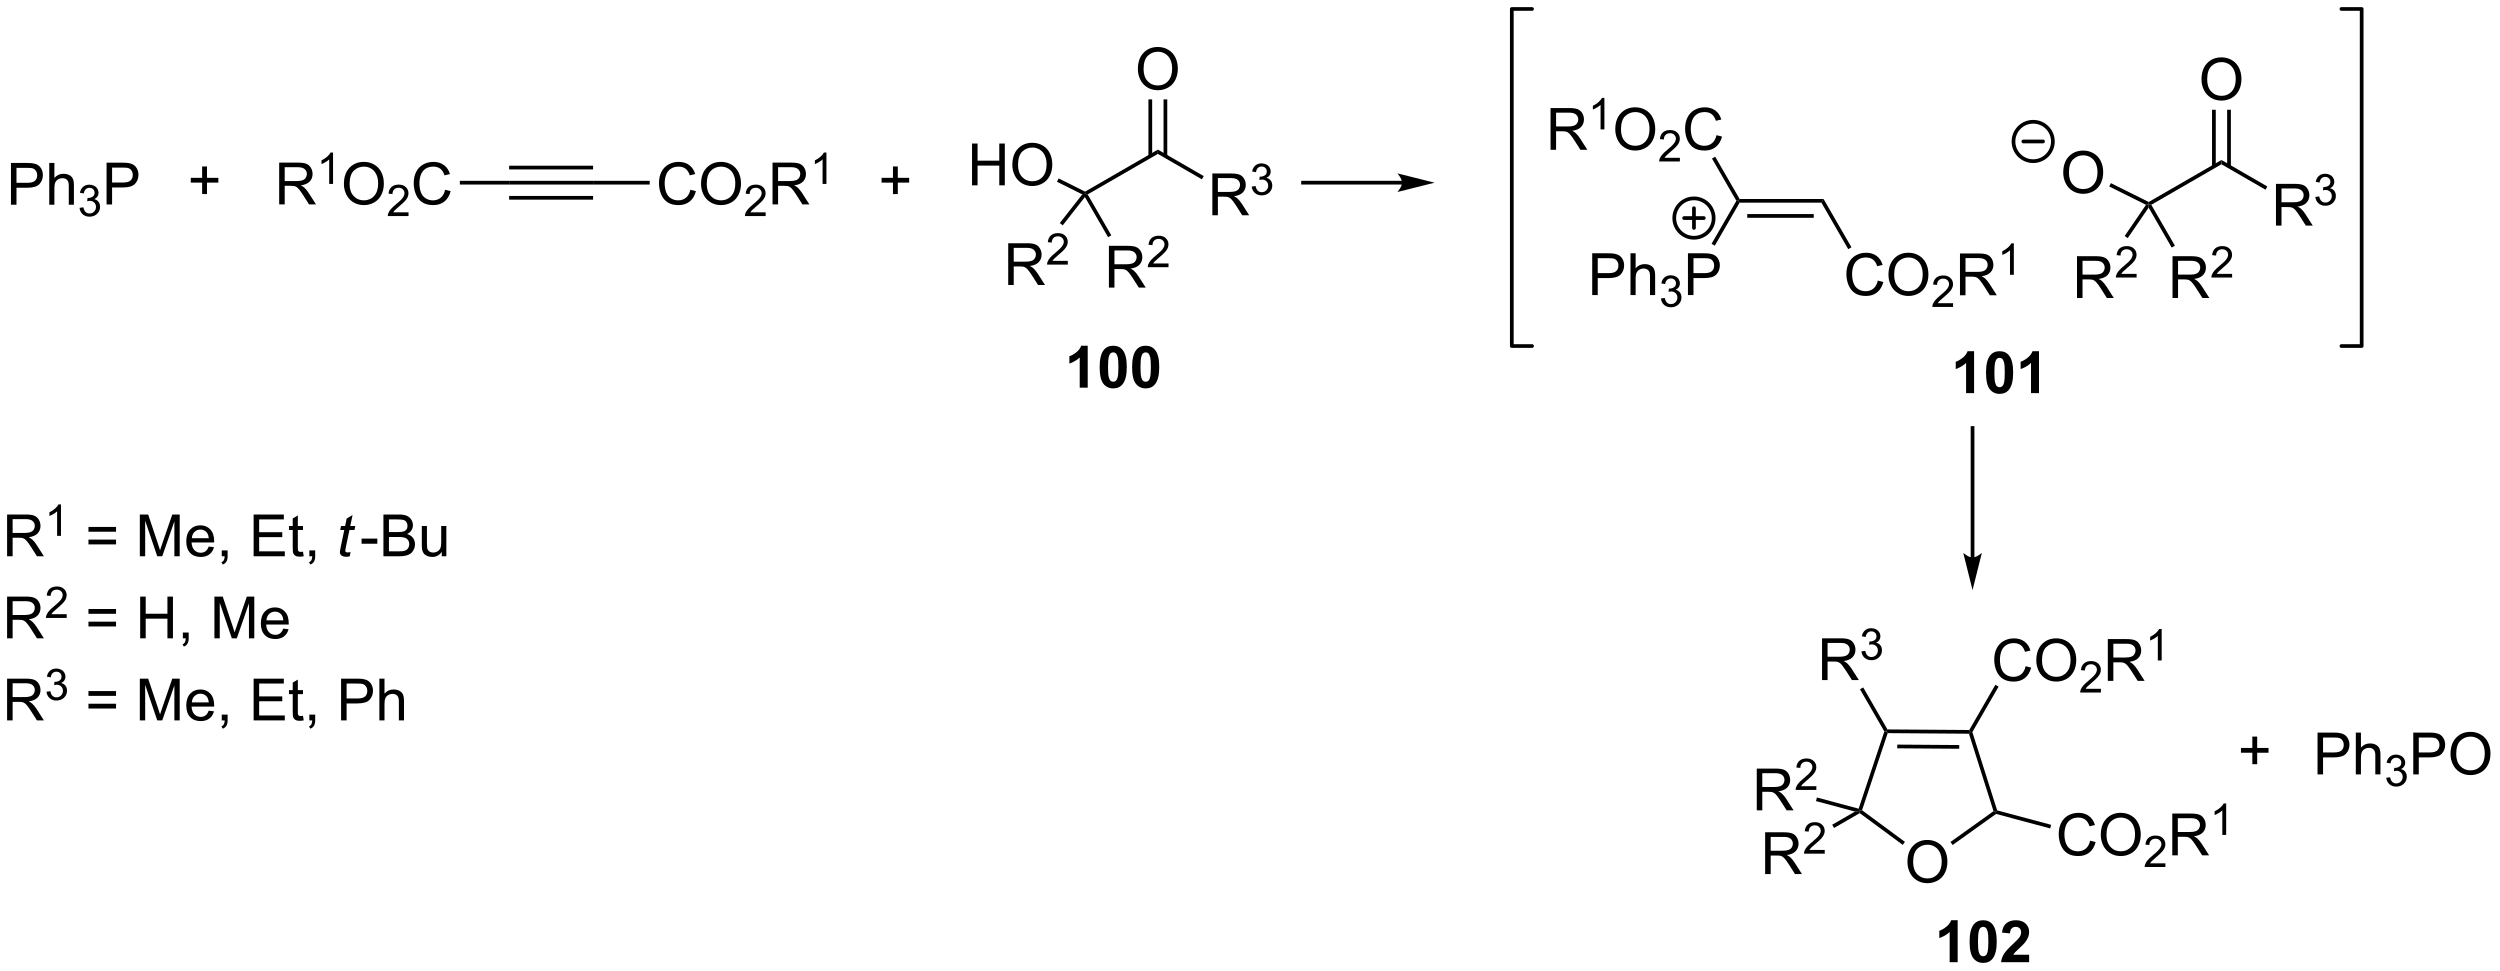 <?xml version="1.0" encoding="UTF-8"?>
<!DOCTYPE svg PUBLIC '-//W3C//DTD SVG 1.0//EN'
          'http://www.w3.org/TR/2001/REC-SVG-20010904/DTD/svg10.dtd'>
<svg stroke-dasharray="none" shape-rendering="auto" xmlns="http://www.w3.org/2000/svg" font-family="'Dialog'" text-rendering="auto" width="940" fill-opacity="1" color-interpolation="auto" color-rendering="auto" preserveAspectRatio="xMidYMid meet" font-size="12px" viewBox="0 0 940 365" fill="black" xmlns:xlink="http://www.w3.org/1999/xlink" stroke="black" image-rendering="auto" stroke-miterlimit="10" stroke-linecap="square" stroke-linejoin="miter" font-style="normal" stroke-width="1" height="365" stroke-dashoffset="0" font-weight="normal" stroke-opacity="1"
><!--Generated by the Batik Graphics2D SVG Generator--><defs id="genericDefs"
  /><g
  ><defs id="defs1"
    ><clipPath clipPathUnits="userSpaceOnUse" id="clipPath1"
      ><path d="M1.281 0.633 L353.427 0.633 L353.427 137.396 L1.281 137.396 L1.281 0.633 Z"
      /></clipPath
      ><clipPath clipPathUnits="userSpaceOnUse" id="clipPath2"
      ><path d="M44.175 72.86 L44.175 205.821 L386.53 205.821 L386.53 72.86 Z"
      /></clipPath
    ></defs
    ><g transform="scale(2.667,2.667) translate(-1.281,-0.633) matrix(1.029,0,0,1.029,-44.157,-74.311)"
    ><path d="M45.659 100.884 L45.659 95.158 L47.82 95.158 Q48.391 95.158 48.69 95.212 Q49.112 95.283 49.396 95.481 Q49.682 95.676 49.857 96.033 Q50.031 96.387 50.031 96.814 Q50.031 97.543 49.565 98.051 Q49.101 98.556 47.885 98.556 L46.416 98.556 L46.416 100.884 L45.659 100.884 ZM46.416 97.879 L47.898 97.879 Q48.633 97.879 48.94 97.606 Q49.25 97.332 49.25 96.837 Q49.25 96.478 49.068 96.223 Q48.885 95.965 48.588 95.884 Q48.398 95.832 47.883 95.832 L46.416 95.832 L46.416 97.879 ZM50.906 100.884 L50.906 95.158 L51.609 95.158 L51.609 97.212 Q52.101 96.642 52.851 96.642 Q53.312 96.642 53.651 96.824 Q53.992 97.004 54.138 97.324 Q54.284 97.645 54.284 98.254 L54.284 100.884 L53.581 100.884 L53.581 98.254 Q53.581 97.728 53.351 97.488 Q53.125 97.246 52.706 97.246 Q52.393 97.246 52.117 97.41 Q51.844 97.572 51.726 97.85 Q51.609 98.126 51.609 98.613 L51.609 100.884 L50.906 100.884 Z" stroke="none" clip-path="url(#clipPath2)"
    /></g
    ><g transform="matrix(2.743,0,0,2.743,-121.169,-199.851)"
    ><path d="M55.079 101.349 L55.606 101.279 Q55.698 101.728 55.915 101.926 Q56.133 102.123 56.448 102.123 Q56.819 102.123 57.075 101.865 Q57.333 101.607 57.333 101.226 Q57.333 100.863 57.094 100.629 Q56.858 100.392 56.491 100.392 Q56.342 100.392 56.12 100.451 L56.178 99.988 Q56.231 99.994 56.262 99.994 Q56.6 99.994 56.87 99.818 Q57.139 99.642 57.139 99.275 Q57.139 98.986 56.942 98.797 Q56.747 98.605 56.436 98.605 Q56.127 98.605 55.922 98.799 Q55.717 98.992 55.659 99.379 L55.131 99.285 Q55.229 98.754 55.571 98.463 Q55.915 98.172 56.424 98.172 Q56.776 98.172 57.071 98.322 Q57.368 98.472 57.524 98.734 Q57.68 98.994 57.68 99.287 Q57.68 99.566 57.53 99.795 Q57.381 100.023 57.088 100.158 Q57.469 100.246 57.68 100.523 Q57.891 100.799 57.891 101.215 Q57.891 101.777 57.481 102.17 Q57.071 102.56 56.444 102.56 Q55.879 102.56 55.504 102.224 Q55.131 101.886 55.079 101.349 Z" stroke="none" clip-path="url(#clipPath2)"
    /></g
    ><g transform="matrix(2.743,0,0,2.743,-121.169,-199.851)"
    ><path d="M58.781 100.884 L58.781 95.158 L60.942 95.158 Q61.513 95.158 61.812 95.212 Q62.234 95.283 62.518 95.481 Q62.804 95.676 62.979 96.033 Q63.153 96.387 63.153 96.814 Q63.153 97.543 62.687 98.051 Q62.224 98.556 61.007 98.556 L59.539 98.556 L59.539 100.884 L58.781 100.884 ZM59.539 97.879 L61.02 97.879 Q61.755 97.879 62.062 97.606 Q62.372 97.332 62.372 96.837 Q62.372 96.478 62.19 96.223 Q62.007 95.965 61.711 95.884 Q61.52 95.832 61.005 95.832 L59.539 95.832 L59.539 97.879 Z" stroke="none" clip-path="url(#clipPath2)"
    /></g
    ><g transform="matrix(2.743,0,0,2.743,-121.169,-199.851)"
    ><path d="M71.882 99.461 L71.882 97.891 L70.323 97.891 L70.323 97.235 L71.882 97.235 L71.882 95.677 L72.546 95.677 L72.546 97.235 L74.104 97.235 L74.104 97.891 L72.546 97.891 L72.546 99.461 L71.882 99.461 Z" stroke="none" clip-path="url(#clipPath2)"
    /></g
    ><g transform="matrix(2.743,0,0,2.743,-121.169,-199.851)"
    ><path d="M82.443 100.875 L82.443 95.149 L84.982 95.149 Q85.747 95.149 86.146 95.302 Q86.544 95.456 86.781 95.847 Q87.021 96.237 87.021 96.711 Q87.021 97.321 86.625 97.74 Q86.232 98.156 85.406 98.269 Q85.708 98.414 85.865 98.555 Q86.195 98.86 86.492 99.315 L87.49 100.875 L86.536 100.875 L85.778 99.683 Q85.445 99.167 85.229 98.894 Q85.016 98.62 84.846 98.511 Q84.677 98.401 84.5 98.36 Q84.372 98.331 84.078 98.331 L83.2 98.331 L83.2 100.875 L82.443 100.875 ZM83.2 97.675 L84.828 97.675 Q85.349 97.675 85.641 97.568 Q85.935 97.461 86.086 97.224 Q86.24 96.987 86.24 96.711 Q86.24 96.305 85.943 96.045 Q85.648 95.781 85.013 95.781 L83.2 95.781 L83.2 97.675 Z" stroke="none" clip-path="url(#clipPath2)"
    /></g
    ><g transform="matrix(2.743,0,0,2.743,-121.169,-199.851)"
    ><path d="M89.826 98.075 L89.299 98.075 L89.299 94.714 Q89.107 94.896 88.799 95.077 Q88.49 95.259 88.244 95.351 L88.244 94.841 Q88.685 94.632 89.016 94.337 Q89.347 94.04 89.486 93.763 L89.826 93.763 L89.826 98.075 Z" stroke="none" clip-path="url(#clipPath2)"
    /></g
    ><g transform="matrix(2.743,0,0,2.743,-121.169,-199.851)"
    ><path d="M91.315 98.086 Q91.315 96.659 92.08 95.855 Q92.846 95.047 94.057 95.047 Q94.849 95.047 95.484 95.427 Q96.122 95.805 96.455 96.482 Q96.791 97.159 96.791 98.019 Q96.791 98.891 96.44 99.578 Q96.088 100.266 95.442 100.62 Q94.799 100.974 94.052 100.974 Q93.244 100.974 92.606 100.584 Q91.971 100.19 91.643 99.516 Q91.315 98.839 91.315 98.086 ZM92.096 98.097 Q92.096 99.133 92.651 99.73 Q93.208 100.323 94.049 100.323 Q94.903 100.323 95.455 99.722 Q96.01 99.12 96.01 98.016 Q96.01 97.315 95.773 96.795 Q95.536 96.274 95.08 95.987 Q94.627 95.698 94.059 95.698 Q93.255 95.698 92.674 96.253 Q92.096 96.805 92.096 98.097 Z" stroke="none" clip-path="url(#clipPath2)"
    /></g
    ><g transform="matrix(2.743,0,0,2.743,-121.169,-199.851)"
    ><path d="M100.171 101.968 L100.171 102.475 L97.331 102.475 Q97.325 102.284 97.393 102.108 Q97.501 101.819 97.739 101.538 Q97.979 101.257 98.43 100.887 Q99.13 100.313 99.376 99.977 Q99.622 99.641 99.622 99.343 Q99.622 99.03 99.397 98.815 Q99.175 98.598 98.813 98.598 Q98.433 98.598 98.204 98.827 Q97.975 99.055 97.974 99.46 L97.43 99.405 Q97.487 98.798 97.85 98.481 Q98.214 98.163 98.825 98.163 Q99.444 98.163 99.804 98.507 Q100.165 98.848 100.165 99.354 Q100.165 99.612 100.059 99.862 Q99.954 100.11 99.708 100.385 Q99.464 100.661 98.895 101.141 Q98.421 101.54 98.286 101.682 Q98.151 101.825 98.063 101.968 L100.171 101.968 Z" stroke="none" clip-path="url(#clipPath2)"
    /></g
    ><g transform="matrix(2.743,0,0,2.743,-121.169,-199.851)"
    ><path d="M105.189 98.868 L105.947 99.058 Q105.71 99.993 105.09 100.485 Q104.471 100.974 103.577 100.974 Q102.65 100.974 102.07 100.597 Q101.491 100.219 101.187 99.505 Q100.885 98.789 100.885 97.969 Q100.885 97.073 101.226 96.409 Q101.57 95.743 102.2 95.396 Q102.83 95.05 103.588 95.05 Q104.447 95.05 105.033 95.487 Q105.619 95.925 105.851 96.719 L105.103 96.894 Q104.906 96.269 104.525 95.985 Q104.148 95.698 103.572 95.698 Q102.913 95.698 102.468 96.016 Q102.025 96.331 101.846 96.865 Q101.666 97.399 101.666 97.964 Q101.666 98.696 101.879 99.24 Q102.093 99.784 102.541 100.055 Q102.991 100.323 103.515 100.323 Q104.15 100.323 104.59 99.956 Q105.033 99.589 105.189 98.868 Z" stroke="none" clip-path="url(#clipPath2)"
    /></g
    ><g transform="matrix(2.743,0,0,2.743,-121.169,-199.851)"
    ><path d="M107.206 98.155 L107.206 97.645 L113.964 97.645 L113.964 98.155 Z" stroke="none" clip-path="url(#clipPath2)"
    /></g
    ><g transform="matrix(2.743,0,0,2.743,-121.169,-199.851)"
    ><path d="M113.964 98.155 L113.964 97.645 L125.472 97.645 L125.472 98.155 ZM113.964 96.084 L125.472 96.084 L125.472 95.574 L113.964 95.574 ZM113.964 100.227 L125.472 100.227 L125.472 99.717 L113.964 99.717 Z" stroke="none" clip-path="url(#clipPath2)"
    /></g
    ><g transform="matrix(2.743,0,0,2.743,-121.169,-199.851)"
    ><path d="M138.809 98.868 L139.567 99.058 Q139.33 99.993 138.71 100.485 Q138.09 100.974 137.197 100.974 Q136.27 100.974 135.689 100.597 Q135.111 100.219 134.806 99.505 Q134.504 98.789 134.504 97.969 Q134.504 97.073 134.845 96.409 Q135.189 95.743 135.819 95.396 Q136.45 95.05 137.208 95.05 Q138.067 95.05 138.653 95.487 Q139.239 95.925 139.47 96.719 L138.723 96.894 Q138.525 96.269 138.145 95.985 Q137.767 95.698 137.192 95.698 Q136.533 95.698 136.088 96.016 Q135.645 96.331 135.465 96.865 Q135.286 97.399 135.286 97.964 Q135.286 98.696 135.499 99.24 Q135.713 99.784 136.161 100.055 Q136.611 100.323 137.135 100.323 Q137.77 100.323 138.21 99.956 Q138.653 99.589 138.809 98.868 ZM140.271 98.086 Q140.271 96.659 141.037 95.855 Q141.803 95.047 143.013 95.047 Q143.805 95.047 144.44 95.427 Q145.079 95.805 145.412 96.482 Q145.748 97.159 145.748 98.019 Q145.748 98.891 145.396 99.578 Q145.045 100.266 144.399 100.62 Q143.756 100.974 143.008 100.974 Q142.201 100.974 141.563 100.584 Q140.928 100.19 140.599 99.516 Q140.271 98.839 140.271 98.086 ZM141.053 98.097 Q141.053 99.133 141.607 99.73 Q142.165 100.323 143.006 100.323 Q143.86 100.323 144.412 99.722 Q144.967 99.12 144.967 98.016 Q144.967 97.315 144.73 96.795 Q144.493 96.274 144.037 95.987 Q143.584 95.698 143.016 95.698 Q142.211 95.698 141.631 96.253 Q141.053 96.805 141.053 98.097 Z" stroke="none" clip-path="url(#clipPath2)"
    /></g
    ><g transform="matrix(2.743,0,0,2.743,-121.169,-199.851)"
    ><path d="M149.127 101.968 L149.127 102.475 L146.287 102.475 Q146.282 102.284 146.35 102.108 Q146.458 101.819 146.696 101.538 Q146.936 101.257 147.387 100.887 Q148.086 100.313 148.333 99.977 Q148.579 99.641 148.579 99.343 Q148.579 99.03 148.354 98.815 Q148.131 98.598 147.77 98.598 Q147.389 98.598 147.161 98.827 Q146.932 99.055 146.93 99.46 L146.387 99.405 Q146.444 98.798 146.807 98.481 Q147.17 98.163 147.782 98.163 Q148.401 98.163 148.76 98.507 Q149.121 98.848 149.121 99.354 Q149.121 99.612 149.016 99.862 Q148.911 100.11 148.665 100.385 Q148.42 100.661 147.852 101.141 Q147.377 101.54 147.243 101.682 Q147.108 101.825 147.02 101.968 L149.127 101.968 Z" stroke="none" clip-path="url(#clipPath2)"
    /></g
    ><g transform="matrix(2.743,0,0,2.743,-121.169,-199.851)"
    ><path d="M150.073 100.875 L150.073 95.149 L152.612 95.149 Q153.378 95.149 153.776 95.302 Q154.175 95.456 154.412 95.847 Q154.651 96.237 154.651 96.711 Q154.651 97.321 154.255 97.74 Q153.862 98.156 153.037 98.269 Q153.339 98.414 153.495 98.555 Q153.826 98.86 154.123 99.315 L155.12 100.875 L154.167 100.875 L153.409 99.683 Q153.076 99.167 152.86 98.894 Q152.646 98.62 152.477 98.511 Q152.308 98.401 152.13 98.36 Q152.003 98.331 151.708 98.331 L150.831 98.331 L150.831 100.875 L150.073 100.875 ZM150.831 97.675 L152.458 97.675 Q152.979 97.675 153.271 97.568 Q153.565 97.461 153.716 97.224 Q153.87 96.987 153.87 96.711 Q153.87 96.305 153.573 96.045 Q153.279 95.781 152.643 95.781 L150.831 95.781 L150.831 97.675 Z" stroke="none" clip-path="url(#clipPath2)"
    /></g
    ><g transform="matrix(2.743,0,0,2.743,-121.169,-199.851)"
    ><path d="M157.457 98.075 L156.929 98.075 L156.929 94.714 Q156.738 94.896 156.429 95.077 Q156.121 95.259 155.875 95.351 L155.875 94.841 Q156.316 94.632 156.646 94.337 Q156.978 94.04 157.117 93.763 L157.457 93.763 L157.457 98.075 Z" stroke="none" clip-path="url(#clipPath2)"
    /></g
    ><g transform="matrix(2.743,0,0,2.743,-121.169,-199.851)"
    ><path d="M125.472 98.155 L125.472 97.645 L133.235 97.645 L133.235 98.155 Z" stroke="none" clip-path="url(#clipPath2)"
    /></g
    ><g transform="matrix(2.743,0,0,2.743,-121.169,-199.851)"
    ><path d="M166.577 99.461 L166.577 97.891 L165.017 97.891 L165.017 97.235 L166.577 97.235 L166.577 95.677 L167.241 95.677 L167.241 97.235 L168.798 97.235 L168.798 97.891 L167.241 97.891 L167.241 99.461 L166.577 99.461 Z" stroke="none" clip-path="url(#clipPath2)"
    /></g
    ><g transform="matrix(2.743,0,0,2.743,-121.169,-199.851)"
    ><path d="M236.361 97.645 L222.791 97.645 L222.536 97.645 L222.536 98.155 L222.791 98.155 L236.361 98.155 L236.617 98.155 L236.617 97.645 L236.361 97.645 ZM240.826 97.9 L235.724 96.625 C235.724 96.625 236.361 97.342 236.361 97.9 C236.361 98.458 235.724 99.176 235.724 99.176 Z" stroke="none" clip-path="url(#clipPath2)"
    /></g
    ><g transform="matrix(2.743,0,0,2.743,-121.169,-199.851)"
    ><path d="M282.632 100.643 L282.485 100.388 L282.632 100.133 L294.141 100.133 L293.846 100.643 ZM283.681 102.715 L292.797 102.715 L292.797 102.205 L283.681 102.205 Z" stroke="none" clip-path="url(#clipPath2)"
    /></g
    ><g transform="matrix(2.743,0,0,2.743,-121.169,-199.851)"
    ><path d="M256.718 93.396 L256.718 87.67 L259.257 87.67 Q260.023 87.67 260.421 87.823 Q260.82 87.977 261.057 88.368 Q261.296 88.758 261.296 89.232 Q261.296 89.842 260.9 90.261 Q260.507 90.678 259.682 90.79 Q259.984 90.936 260.14 91.076 Q260.471 91.381 260.768 91.837 L261.765 93.396 L260.812 93.396 L260.054 92.204 Q259.721 91.688 259.505 91.415 Q259.291 91.141 259.122 91.032 Q258.952 90.922 258.775 90.881 Q258.648 90.852 258.353 90.852 L257.476 90.852 L257.476 93.396 L256.718 93.396 ZM257.476 90.196 L259.103 90.196 Q259.624 90.196 259.916 90.089 Q260.21 89.982 260.361 89.745 Q260.515 89.508 260.515 89.232 Q260.515 88.826 260.218 88.566 Q259.924 88.303 259.288 88.303 L257.476 88.303 L257.476 90.196 Z" stroke="none" clip-path="url(#clipPath2)"
    /></g
    ><g transform="matrix(2.743,0,0,2.743,-121.169,-199.851)"
    ><path d="M264.101 90.596 L263.574 90.596 L263.574 87.235 Q263.383 87.417 263.074 87.598 Q262.766 87.78 262.519 87.872 L262.519 87.362 Q262.961 87.153 263.291 86.858 Q263.623 86.561 263.762 86.284 L264.101 86.284 L264.101 90.596 Z" stroke="none" clip-path="url(#clipPath2)"
    /></g
    ><g transform="matrix(2.743,0,0,2.743,-121.169,-199.851)"
    ><path d="M265.59 90.607 Q265.59 89.18 266.356 88.376 Q267.121 87.568 268.332 87.568 Q269.124 87.568 269.759 87.948 Q270.397 88.326 270.731 89.003 Q271.067 89.68 271.067 90.54 Q271.067 91.412 270.715 92.1 Q270.364 92.787 269.718 93.141 Q269.075 93.495 268.327 93.495 Q267.52 93.495 266.882 93.105 Q266.246 92.712 265.918 92.037 Q265.59 91.36 265.59 90.607 ZM266.371 90.618 Q266.371 91.654 266.926 92.251 Q267.483 92.844 268.325 92.844 Q269.179 92.844 269.731 92.243 Q270.285 91.641 270.285 90.537 Q270.285 89.837 270.048 89.316 Q269.812 88.795 269.356 88.508 Q268.903 88.219 268.335 88.219 Q267.53 88.219 266.95 88.774 Q266.371 89.326 266.371 90.618 Z" stroke="none" clip-path="url(#clipPath2)"
    /></g
    ><g transform="matrix(2.743,0,0,2.743,-121.169,-199.851)"
    ><path d="M274.446 94.489 L274.446 94.996 L271.606 94.996 Q271.601 94.805 271.669 94.629 Q271.776 94.34 272.015 94.059 Q272.255 93.778 272.706 93.409 Q273.405 92.834 273.651 92.498 Q273.897 92.162 273.897 91.864 Q273.897 91.551 273.673 91.336 Q273.45 91.119 273.089 91.119 Q272.708 91.119 272.479 91.348 Q272.251 91.576 272.249 91.981 L271.706 91.926 Q271.763 91.319 272.126 91.002 Q272.489 90.684 273.101 90.684 Q273.72 90.684 274.079 91.028 Q274.44 91.369 274.44 91.875 Q274.44 92.133 274.335 92.383 Q274.229 92.631 273.983 92.907 Q273.739 93.182 273.171 93.662 Q272.696 94.061 272.562 94.203 Q272.427 94.346 272.339 94.489 L274.446 94.489 Z" stroke="none" clip-path="url(#clipPath2)"
    /></g
    ><g transform="matrix(2.743,0,0,2.743,-121.169,-199.851)"
    ><path d="M279.465 91.389 L280.223 91.579 Q279.986 92.514 279.366 93.006 Q278.746 93.495 277.853 93.495 Q276.926 93.495 276.345 93.118 Q275.767 92.74 275.462 92.027 Q275.16 91.311 275.16 90.49 Q275.16 89.594 275.501 88.93 Q275.845 88.264 276.475 87.917 Q277.105 87.571 277.863 87.571 Q278.723 87.571 279.309 88.008 Q279.894 88.446 280.126 89.24 L279.379 89.415 Q279.181 88.79 278.801 88.506 Q278.423 88.219 277.848 88.219 Q277.189 88.219 276.743 88.537 Q276.301 88.852 276.121 89.386 Q275.941 89.92 275.941 90.485 Q275.941 91.217 276.155 91.761 Q276.368 92.305 276.816 92.576 Q277.267 92.844 277.79 92.844 Q278.426 92.844 278.866 92.477 Q279.309 92.11 279.465 91.389 Z" stroke="none" clip-path="url(#clipPath2)"
    /></g
    ><g transform="matrix(2.743,0,0,2.743,-121.169,-199.851)"
    ><path d="M282.632 100.133 L282.485 100.388 L282.19 100.388 L278.845 94.594 L279.287 94.339 Z" stroke="none" clip-path="url(#clipPath2)"
    /></g
    ><g transform="matrix(2.743,0,0,2.743,-121.169,-199.851)"
    ><path d="M301.576 111.322 L302.334 111.512 Q302.097 112.447 301.477 112.939 Q300.857 113.429 299.964 113.429 Q299.037 113.429 298.456 113.051 Q297.878 112.674 297.573 111.96 Q297.271 111.244 297.271 110.424 Q297.271 109.528 297.612 108.864 Q297.956 108.197 298.586 107.851 Q299.216 107.504 299.974 107.504 Q300.834 107.504 301.42 107.942 Q302.005 108.379 302.237 109.174 L301.49 109.348 Q301.292 108.723 300.912 108.439 Q300.534 108.153 299.959 108.153 Q299.3 108.153 298.854 108.471 Q298.412 108.786 298.232 109.32 Q298.052 109.853 298.052 110.418 Q298.052 111.15 298.266 111.695 Q298.479 112.239 298.927 112.51 Q299.378 112.778 299.901 112.778 Q300.537 112.778 300.977 112.411 Q301.42 112.043 301.576 111.322 ZM303.038 110.541 Q303.038 109.114 303.804 108.309 Q304.569 107.502 305.78 107.502 Q306.572 107.502 307.207 107.882 Q307.845 108.26 308.179 108.937 Q308.515 109.614 308.515 110.473 Q308.515 111.346 308.163 112.033 Q307.812 112.721 307.166 113.075 Q306.522 113.429 305.775 113.429 Q304.968 113.429 304.33 113.038 Q303.694 112.645 303.366 111.971 Q303.038 111.293 303.038 110.541 ZM303.819 110.551 Q303.819 111.588 304.374 112.184 Q304.931 112.778 305.772 112.778 Q306.627 112.778 307.179 112.176 Q307.733 111.575 307.733 110.471 Q307.733 109.77 307.496 109.249 Q307.259 108.728 306.804 108.442 Q306.351 108.153 305.783 108.153 Q304.978 108.153 304.397 108.708 Q303.819 109.26 303.819 110.551 Z" stroke="none" clip-path="url(#clipPath2)"
    /></g
    ><g transform="matrix(2.743,0,0,2.743,-121.169,-199.851)"
    ><path d="M311.894 114.422 L311.894 114.93 L309.054 114.93 Q309.048 114.739 309.117 114.563 Q309.224 114.274 309.463 113.993 Q309.703 113.711 310.154 113.342 Q310.853 112.768 311.099 112.432 Q311.345 112.096 311.345 111.797 Q311.345 111.485 311.121 111.27 Q310.898 111.053 310.537 111.053 Q310.156 111.053 309.927 111.282 Q309.699 111.51 309.697 111.914 L309.154 111.86 Q309.211 111.252 309.574 110.936 Q309.937 110.618 310.548 110.618 Q311.168 110.618 311.527 110.961 Q311.888 111.303 311.888 111.809 Q311.888 112.067 311.783 112.317 Q311.677 112.565 311.431 112.84 Q311.187 113.115 310.619 113.596 Q310.144 113.995 310.009 114.137 Q309.875 114.28 309.787 114.422 L311.894 114.422 Z" stroke="none" clip-path="url(#clipPath2)"
    /></g
    ><g transform="matrix(2.743,0,0,2.743,-121.169,-199.851)"
    ><path d="M312.84 113.33 L312.84 107.603 L315.379 107.603 Q316.145 107.603 316.543 107.757 Q316.942 107.911 317.178 108.301 Q317.418 108.692 317.418 109.166 Q317.418 109.775 317.022 110.195 Q316.629 110.611 315.803 110.723 Q316.106 110.869 316.262 111.01 Q316.592 111.314 316.889 111.77 L317.887 113.33 L316.934 113.33 L316.176 112.137 Q315.842 111.622 315.626 111.348 Q315.413 111.075 315.243 110.965 Q315.074 110.856 314.897 110.814 Q314.77 110.786 314.475 110.786 L313.598 110.786 L313.598 113.33 L312.84 113.33 ZM313.598 110.129 L315.225 110.129 Q315.746 110.129 316.038 110.023 Q316.332 109.916 316.483 109.679 Q316.637 109.442 316.637 109.166 Q316.637 108.76 316.34 108.499 Q316.046 108.236 315.41 108.236 L313.598 108.236 L313.598 110.129 Z" stroke="none" clip-path="url(#clipPath2)"
    /></g
    ><g transform="matrix(2.743,0,0,2.743,-121.169,-199.851)"
    ><path d="M320.223 110.53 L319.696 110.53 L319.696 107.169 Q319.505 107.35 319.196 107.532 Q318.887 107.714 318.641 107.805 L318.641 107.296 Q319.083 107.087 319.413 106.792 Q319.745 106.495 319.884 106.218 L320.223 106.218 L320.223 110.53 Z" stroke="none" clip-path="url(#clipPath2)"
    /></g
    ><g transform="matrix(2.743,0,0,2.743,-121.169,-199.851)"
    ><path d="M293.846 100.643 L294.141 100.133 L297.965 106.757 L297.523 107.013 Z" stroke="none" clip-path="url(#clipPath2)"
    /></g
    ><g transform="matrix(2.743,0,0,2.743,-121.169,-199.851)"
    ><path d="M262.429 113.305 L262.429 107.578 L264.59 107.578 Q265.161 107.578 265.46 107.633 Q265.882 107.703 266.166 107.901 Q266.452 108.097 266.627 108.453 Q266.801 108.808 266.801 109.235 Q266.801 109.964 266.335 110.472 Q265.871 110.977 264.655 110.977 L263.187 110.977 L263.187 113.305 L262.429 113.305 ZM263.187 110.3 L264.668 110.3 Q265.403 110.3 265.71 110.026 Q266.02 109.753 266.02 109.258 Q266.02 108.899 265.837 108.644 Q265.655 108.386 265.358 108.305 Q265.168 108.253 264.653 108.253 L263.187 108.253 L263.187 110.3 ZM267.676 113.305 L267.676 107.578 L268.379 107.578 L268.379 109.633 Q268.871 109.063 269.621 109.063 Q270.082 109.063 270.421 109.245 Q270.762 109.425 270.908 109.745 Q271.054 110.065 271.054 110.675 L271.054 113.305 L270.351 113.305 L270.351 110.675 Q270.351 110.149 270.121 109.909 Q269.895 109.667 269.476 109.667 Q269.163 109.667 268.887 109.831 Q268.614 109.993 268.496 110.271 Q268.379 110.547 268.379 111.034 L268.379 113.305 L267.676 113.305 Z" stroke="none" clip-path="url(#clipPath2)"
    /></g
    ><g transform="matrix(2.743,0,0,2.743,-121.169,-199.851)"
    ><path d="M271.849 113.77 L272.376 113.7 Q272.468 114.149 272.685 114.346 Q272.903 114.544 273.218 114.544 Q273.589 114.544 273.845 114.286 Q274.102 114.028 274.102 113.647 Q274.102 113.284 273.864 113.049 Q273.628 112.813 273.261 112.813 Q273.112 112.813 272.89 112.872 L272.948 112.409 Q273.001 112.415 273.032 112.415 Q273.37 112.415 273.64 112.239 Q273.909 112.063 273.909 111.696 Q273.909 111.407 273.712 111.218 Q273.517 111.026 273.206 111.026 Q272.897 111.026 272.692 111.219 Q272.487 111.413 272.429 111.799 L271.901 111.706 Q271.999 111.174 272.341 110.883 Q272.685 110.593 273.194 110.593 Q273.546 110.593 273.841 110.743 Q274.138 110.893 274.294 111.155 Q274.45 111.415 274.45 111.708 Q274.45 111.987 274.3 112.216 Q274.151 112.444 273.858 112.579 Q274.239 112.667 274.45 112.944 Q274.661 113.219 274.661 113.635 Q274.661 114.198 274.251 114.591 Q273.841 114.981 273.214 114.981 Q272.649 114.981 272.274 114.645 Q271.901 114.307 271.849 113.77 Z" stroke="none" clip-path="url(#clipPath2)"
    /></g
    ><g transform="matrix(2.743,0,0,2.743,-121.169,-199.851)"
    ><path d="M275.551 113.305 L275.551 107.578 L277.712 107.578 Q278.283 107.578 278.582 107.633 Q279.004 107.703 279.288 107.901 Q279.574 108.097 279.749 108.453 Q279.923 108.808 279.923 109.235 Q279.923 109.964 279.457 110.472 Q278.993 110.977 277.777 110.977 L276.309 110.977 L276.309 113.305 L275.551 113.305 ZM276.309 110.3 L277.79 110.3 Q278.525 110.3 278.832 110.026 Q279.142 109.753 279.142 109.258 Q279.142 108.899 278.96 108.644 Q278.777 108.386 278.481 108.305 Q278.29 108.253 277.775 108.253 L276.309 108.253 L276.309 110.3 Z" stroke="none" clip-path="url(#clipPath2)"
    /></g
    ><g transform="matrix(2.743,0,0,2.743,-121.169,-199.851)"
    ><path d="M282.19 100.388 L282.485 100.388 L282.632 100.643 L279.232 106.532 L278.79 106.277 Z" stroke="none" clip-path="url(#clipPath2)"
    /></g
    ><g stroke-width="0.51" transform="matrix(2.743,0,0,2.743,-121.169,-199.851)" stroke-linejoin="round" stroke-linecap="round"
    ><path fill="none" d="M365.13 120.291 L367.902 120.291 L367.902 74.088 L365.13 74.088" clip-path="url(#clipPath2)"
    /></g
    ><g stroke-width="0.51" transform="matrix(2.743,0,0,2.743,-121.169,-199.851)" stroke-linejoin="round" stroke-linecap="round"
    ><path fill="none" d="M254.179 74.088 L251.407 74.088 L251.407 120.291 L254.179 120.291" clip-path="url(#clipPath2)"
    /></g
    ><g transform="matrix(2.743,0,0,2.743,-121.169,-199.851)"
    ><path d="M45.147 149.111 L45.147 143.385 L47.686 143.385 Q48.452 143.385 48.85 143.538 Q49.249 143.692 49.486 144.083 Q49.725 144.473 49.725 144.947 Q49.725 145.556 49.33 145.976 Q48.936 146.392 48.111 146.504 Q48.413 146.65 48.569 146.791 Q48.9 147.095 49.197 147.551 L50.194 149.111 L49.241 149.111 L48.483 147.918 Q48.15 147.403 47.934 147.129 Q47.72 146.856 47.551 146.746 Q47.382 146.637 47.205 146.595 Q47.077 146.567 46.783 146.567 L45.905 146.567 L45.905 149.111 L45.147 149.111 ZM45.905 145.911 L47.533 145.911 Q48.054 145.911 48.345 145.804 Q48.639 145.697 48.791 145.46 Q48.944 145.223 48.944 144.947 Q48.944 144.541 48.647 144.28 Q48.353 144.017 47.718 144.017 L45.905 144.017 L45.905 145.911 Z" stroke="none" clip-path="url(#clipPath2)"
    /></g
    ><g transform="matrix(2.743,0,0,2.743,-121.169,-199.851)"
    ><path d="M52.531 146.311 L52.004 146.311 L52.004 142.95 Q51.812 143.131 51.504 143.313 Q51.195 143.495 50.949 143.587 L50.949 143.077 Q51.39 142.868 51.72 142.573 Q52.052 142.276 52.191 141.999 L52.531 141.999 L52.531 146.311 Z" stroke="none" clip-path="url(#clipPath2)"
    /></g
    ><g transform="matrix(2.743,0,0,2.743,-121.169,-199.851)"
    ><path d="M60.081 145.744 L56.299 145.744 L56.299 145.088 L60.081 145.088 L60.081 145.744 ZM60.081 147.481 L56.299 147.481 L56.299 146.825 L60.081 146.825 L60.081 147.481 ZM63.342 149.111 L63.342 143.385 L64.483 143.385 L65.84 147.439 Q66.027 148.004 66.113 148.286 Q66.21 147.973 66.418 147.369 L67.788 143.385 L68.808 143.385 L68.808 149.111 L68.077 149.111 L68.077 144.317 L66.413 149.111 L65.73 149.111 L64.074 144.236 L64.074 149.111 L63.342 149.111 ZM72.78 147.775 L73.506 147.864 Q73.335 148.502 72.868 148.853 Q72.405 149.205 71.683 149.205 Q70.772 149.205 70.238 148.645 Q69.707 148.083 69.707 147.072 Q69.707 146.025 70.246 145.447 Q70.785 144.869 71.644 144.869 Q72.475 144.869 73.001 145.437 Q73.53 146.002 73.53 147.028 Q73.53 147.09 73.527 147.215 L70.433 147.215 Q70.472 147.9 70.819 148.265 Q71.168 148.627 71.686 148.627 Q72.074 148.627 72.347 148.424 Q72.621 148.22 72.78 147.775 ZM70.472 146.637 L72.788 146.637 Q72.741 146.114 72.522 145.853 Q72.186 145.447 71.652 145.447 Q71.168 145.447 70.837 145.773 Q70.506 146.095 70.472 146.637 ZM74.573 149.111 L74.573 148.309 L75.375 148.309 L75.375 149.111 Q75.375 149.554 75.219 149.825 Q75.062 150.095 74.721 150.244 L74.526 149.944 Q74.75 149.845 74.854 149.655 Q74.961 149.468 74.971 149.111 L74.573 149.111 ZM78.94 149.111 L78.94 143.385 L83.081 143.385 L83.081 144.059 L79.698 144.059 L79.698 145.814 L82.867 145.814 L82.867 146.486 L79.698 146.486 L79.698 148.434 L83.213 148.434 L83.213 149.111 L78.94 149.111 ZM85.706 148.481 L85.807 149.103 Q85.51 149.166 85.276 149.166 Q84.893 149.166 84.682 149.046 Q84.471 148.924 84.385 148.726 Q84.299 148.528 84.299 147.895 L84.299 145.51 L83.784 145.51 L83.784 144.963 L84.299 144.963 L84.299 143.934 L85 143.512 L85 144.963 L85.706 144.963 L85.706 145.51 L85 145.51 L85 147.934 Q85 148.236 85.036 148.322 Q85.073 148.408 85.156 148.46 Q85.242 148.51 85.398 148.51 Q85.516 148.51 85.706 148.481 ZM86.577 149.111 L86.577 148.309 L87.379 148.309 L87.379 149.111 Q87.379 149.554 87.222 149.825 Q87.066 150.095 86.725 150.244 L86.53 149.944 Q86.754 149.845 86.858 149.655 Q86.965 149.468 86.975 149.111 L86.577 149.111 Z" stroke="none" clip-path="url(#clipPath2)"
    /></g
    ><g transform="matrix(2.743,0,0,2.743,-121.169,-199.851)"
    ><path d="M92.23 148.536 L92.113 149.116 Q91.858 149.181 91.621 149.181 Q91.199 149.181 90.949 148.973 Q90.762 148.817 90.762 148.549 Q90.762 148.411 90.863 147.918 L91.366 145.51 L90.808 145.51 L90.92 144.963 L91.48 144.963 L91.694 143.942 L92.504 143.455 L92.186 144.963 L92.881 144.963 L92.764 145.51 L92.074 145.51 L91.592 147.801 Q91.504 148.239 91.504 148.325 Q91.504 148.45 91.574 148.517 Q91.647 148.583 91.811 148.583 Q92.045 148.583 92.23 148.536 Z" stroke="none" clip-path="url(#clipPath2)"
    /></g
    ><g transform="matrix(2.743,0,0,2.743,-121.169,-199.851)"
    ><path d="M93.737 147.392 L93.737 146.684 L95.896 146.684 L95.896 147.392 L93.737 147.392 ZM96.732 149.111 L96.732 143.385 L98.88 143.385 Q99.536 143.385 99.932 143.559 Q100.331 143.731 100.555 144.093 Q100.778 144.455 100.778 144.848 Q100.778 145.215 100.578 145.541 Q100.38 145.864 99.979 146.064 Q100.497 146.215 100.776 146.583 Q101.057 146.95 101.057 147.45 Q101.057 147.853 100.885 148.2 Q100.716 148.543 100.466 148.731 Q100.216 148.918 99.838 149.015 Q99.463 149.111 98.916 149.111 L96.732 149.111 ZM97.489 145.791 L98.729 145.791 Q99.232 145.791 99.45 145.723 Q99.739 145.637 99.885 145.439 Q100.034 145.239 100.034 144.939 Q100.034 144.653 99.896 144.437 Q99.76 144.22 99.505 144.14 Q99.252 144.059 98.635 144.059 L97.489 144.059 L97.489 145.791 ZM97.489 148.434 L98.916 148.434 Q99.284 148.434 99.432 148.408 Q99.692 148.361 99.867 148.252 Q100.044 148.142 100.156 147.934 Q100.271 147.723 100.271 147.45 Q100.271 147.129 100.107 146.895 Q99.942 146.658 99.651 146.562 Q99.362 146.465 98.815 146.465 L97.489 146.465 L97.489 148.434 ZM104.729 149.111 L104.729 148.502 Q104.245 149.205 103.411 149.205 Q103.044 149.205 102.726 149.064 Q102.409 148.924 102.252 148.71 Q102.099 148.496 102.036 148.189 Q101.995 147.981 101.995 147.533 L101.995 144.963 L102.698 144.963 L102.698 147.262 Q102.698 147.814 102.739 148.004 Q102.807 148.283 103.021 148.442 Q103.237 148.598 103.552 148.598 Q103.87 148.598 104.146 148.437 Q104.424 148.275 104.539 147.996 Q104.653 147.715 104.653 147.184 L104.653 144.963 L105.357 144.963 L105.357 149.111 L104.729 149.111 Z" stroke="none" clip-path="url(#clipPath2)"
    /></g
    ><g transform="matrix(2.743,0,0,2.743,-121.169,-199.851)"
    ><path d="M45.147 160.361 L45.147 154.635 L47.686 154.635 Q48.452 154.635 48.85 154.788 Q49.249 154.942 49.486 155.333 Q49.725 155.723 49.725 156.197 Q49.725 156.806 49.33 157.226 Q48.936 157.642 48.111 157.754 Q48.413 157.9 48.569 158.041 Q48.9 158.345 49.197 158.801 L50.194 160.361 L49.241 160.361 L48.483 159.168 Q48.15 158.653 47.934 158.379 Q47.72 158.106 47.551 157.996 Q47.382 157.887 47.205 157.845 Q47.077 157.817 46.783 157.817 L45.905 157.817 L45.905 160.361 L45.147 160.361 ZM45.905 157.161 L47.533 157.161 Q48.054 157.161 48.345 157.054 Q48.639 156.947 48.791 156.71 Q48.944 156.473 48.944 156.197 Q48.944 155.791 48.647 155.53 Q48.353 155.267 47.718 155.267 L45.905 155.267 L45.905 157.161 Z" stroke="none" clip-path="url(#clipPath2)"
    /></g
    ><g transform="matrix(2.743,0,0,2.743,-121.169,-199.851)"
    ><path d="M53.316 157.053 L53.316 157.561 L50.476 157.561 Q50.47 157.37 50.539 157.194 Q50.646 156.905 50.884 156.624 Q51.125 156.342 51.576 155.973 Q52.275 155.399 52.521 155.063 Q52.767 154.727 52.767 154.428 Q52.767 154.116 52.542 153.901 Q52.32 153.684 51.959 153.684 Q51.578 153.684 51.349 153.913 Q51.121 154.141 51.119 154.546 L50.576 154.491 Q50.632 153.883 50.996 153.567 Q51.359 153.249 51.97 153.249 Q52.589 153.249 52.949 153.592 Q53.31 153.934 53.31 154.44 Q53.31 154.698 53.205 154.948 Q53.099 155.196 52.853 155.471 Q52.609 155.747 52.041 156.227 Q51.566 156.625 51.431 156.768 Q51.297 156.911 51.209 157.053 L53.316 157.053 Z" stroke="none" clip-path="url(#clipPath2)"
    /></g
    ><g transform="matrix(2.743,0,0,2.743,-121.169,-199.851)"
    ><path d="M60.081 156.994 L56.299 156.994 L56.299 156.338 L60.081 156.338 L60.081 156.994 ZM60.081 158.731 L56.299 158.731 L56.299 158.075 L60.081 158.075 L60.081 158.731 ZM63.389 160.361 L63.389 154.635 L64.147 154.635 L64.147 156.986 L67.124 156.986 L67.124 154.635 L67.881 154.635 L67.881 160.361 L67.124 160.361 L67.124 157.661 L64.147 157.661 L64.147 160.361 L63.389 160.361 ZM69.237 160.361 L69.237 159.559 L70.039 159.559 L70.039 160.361 Q70.039 160.804 69.883 161.075 Q69.727 161.345 69.385 161.494 L69.19 161.194 Q69.414 161.095 69.518 160.905 Q69.625 160.718 69.635 160.361 L69.237 160.361 ZM73.565 160.361 L73.565 154.635 L74.706 154.635 L76.062 158.689 Q76.25 159.254 76.336 159.536 Q76.432 159.223 76.641 158.619 L78.01 154.635 L79.031 154.635 L79.031 160.361 L78.299 160.361 L78.299 155.567 L76.635 160.361 L75.953 160.361 L74.297 155.486 L74.297 160.361 L73.565 160.361 ZM83.002 159.025 L83.729 159.114 Q83.557 159.752 83.091 160.103 Q82.627 160.455 81.906 160.455 Q80.995 160.455 80.461 159.895 Q79.93 159.333 79.93 158.322 Q79.93 157.275 80.469 156.697 Q81.008 156.119 81.867 156.119 Q82.698 156.119 83.224 156.687 Q83.752 157.252 83.752 158.278 Q83.752 158.34 83.75 158.465 L80.656 158.465 Q80.695 159.15 81.042 159.515 Q81.391 159.877 81.909 159.877 Q82.297 159.877 82.57 159.674 Q82.844 159.47 83.002 159.025 ZM80.695 157.887 L83.01 157.887 Q82.963 157.364 82.745 157.103 Q82.409 156.697 81.875 156.697 Q81.391 156.697 81.06 157.023 Q80.729 157.345 80.695 157.887 Z" stroke="none" clip-path="url(#clipPath2)"
    /></g
    ><g transform="matrix(2.743,0,0,2.743,-121.169,-199.851)"
    ><path d="M45.147 171.611 L45.147 165.885 L47.686 165.885 Q48.452 165.885 48.85 166.038 Q49.249 166.192 49.486 166.583 Q49.725 166.973 49.725 167.447 Q49.725 168.056 49.33 168.476 Q48.936 168.892 48.111 169.004 Q48.413 169.15 48.569 169.291 Q48.9 169.595 49.197 170.051 L50.194 171.611 L49.241 171.611 L48.483 170.418 Q48.15 169.903 47.934 169.629 Q47.72 169.356 47.551 169.246 Q47.382 169.137 47.205 169.095 Q47.077 169.067 46.783 169.067 L45.905 169.067 L45.905 171.611 L45.147 171.611 ZM45.905 168.411 L47.533 168.411 Q48.054 168.411 48.345 168.304 Q48.639 168.197 48.791 167.96 Q48.944 167.723 48.944 167.447 Q48.944 167.041 48.647 166.78 Q48.353 166.517 47.718 166.517 L45.905 166.517 L45.905 168.411 Z" stroke="none" clip-path="url(#clipPath2)"
    /></g
    ><g transform="matrix(2.743,0,0,2.743,-121.169,-199.851)"
    ><path d="M50.547 167.676 L51.074 167.606 Q51.166 168.055 51.382 168.252 Q51.601 168.45 51.916 168.45 Q52.287 168.45 52.542 168.192 Q52.8 167.934 52.8 167.553 Q52.8 167.19 52.562 166.956 Q52.326 166.719 51.959 166.719 Q51.81 166.719 51.587 166.778 L51.646 166.315 Q51.699 166.321 51.73 166.321 Q52.068 166.321 52.337 166.145 Q52.607 165.969 52.607 165.602 Q52.607 165.313 52.41 165.124 Q52.214 164.932 51.904 164.932 Q51.595 164.932 51.39 165.125 Q51.185 165.319 51.127 165.706 L50.599 165.612 Q50.697 165.081 51.039 164.79 Q51.382 164.499 51.892 164.499 Q52.244 164.499 52.539 164.649 Q52.836 164.799 52.992 165.061 Q53.148 165.321 53.148 165.614 Q53.148 165.893 52.998 166.122 Q52.849 166.35 52.556 166.485 Q52.937 166.573 53.148 166.85 Q53.359 167.125 53.359 167.542 Q53.359 168.104 52.949 168.497 Q52.539 168.887 51.912 168.887 Q51.347 168.887 50.972 168.551 Q50.599 168.213 50.547 167.676 Z" stroke="none" clip-path="url(#clipPath2)"
    /></g
    ><g transform="matrix(2.743,0,0,2.743,-121.169,-199.851)"
    ><path d="M60.081 168.244 L56.299 168.244 L56.299 167.588 L60.081 167.588 L60.081 168.244 ZM60.081 169.981 L56.299 169.981 L56.299 169.325 L60.081 169.325 L60.081 169.981 ZM63.342 171.611 L63.342 165.885 L64.483 165.885 L65.84 169.939 Q66.027 170.504 66.113 170.786 Q66.21 170.473 66.418 169.869 L67.788 165.885 L68.808 165.885 L68.808 171.611 L68.077 171.611 L68.077 166.817 L66.413 171.611 L65.73 171.611 L64.074 166.736 L64.074 171.611 L63.342 171.611 ZM72.78 170.275 L73.506 170.364 Q73.335 171.002 72.868 171.353 Q72.405 171.705 71.683 171.705 Q70.772 171.705 70.238 171.145 Q69.707 170.583 69.707 169.572 Q69.707 168.525 70.246 167.947 Q70.785 167.369 71.644 167.369 Q72.475 167.369 73.001 167.937 Q73.53 168.502 73.53 169.528 Q73.53 169.59 73.527 169.715 L70.433 169.715 Q70.472 170.4 70.819 170.765 Q71.168 171.127 71.686 171.127 Q72.074 171.127 72.347 170.924 Q72.621 170.72 72.78 170.275 ZM70.472 169.137 L72.788 169.137 Q72.741 168.614 72.522 168.353 Q72.186 167.947 71.652 167.947 Q71.168 167.947 70.837 168.273 Q70.506 168.595 70.472 169.137 ZM74.573 171.611 L74.573 170.809 L75.375 170.809 L75.375 171.611 Q75.375 172.054 75.219 172.325 Q75.062 172.595 74.721 172.744 L74.526 172.444 Q74.75 172.345 74.854 172.155 Q74.961 171.968 74.971 171.611 L74.573 171.611 ZM78.94 171.611 L78.94 165.885 L83.081 165.885 L83.081 166.559 L79.698 166.559 L79.698 168.314 L82.867 168.314 L82.867 168.986 L79.698 168.986 L79.698 170.934 L83.213 170.934 L83.213 171.611 L78.94 171.611 ZM85.706 170.981 L85.807 171.603 Q85.51 171.666 85.276 171.666 Q84.893 171.666 84.682 171.546 Q84.471 171.424 84.385 171.226 Q84.299 171.028 84.299 170.395 L84.299 168.01 L83.784 168.01 L83.784 167.463 L84.299 167.463 L84.299 166.434 L85 166.012 L85 167.463 L85.706 167.463 L85.706 168.01 L85 168.01 L85 170.434 Q85 170.736 85.036 170.822 Q85.073 170.908 85.156 170.96 Q85.242 171.01 85.398 171.01 Q85.516 171.01 85.706 170.981 ZM86.577 171.611 L86.577 170.809 L87.379 170.809 L87.379 171.611 Q87.379 172.054 87.222 172.325 Q87.066 172.595 86.725 172.744 L86.53 172.444 Q86.754 172.345 86.858 172.155 Q86.965 171.968 86.975 171.611 L86.577 171.611 ZM90.928 171.611 L90.928 165.885 L93.09 165.885 Q93.66 165.885 93.96 165.939 Q94.381 166.01 94.665 166.208 Q94.952 166.403 95.126 166.76 Q95.301 167.114 95.301 167.541 Q95.301 168.27 94.835 168.778 Q94.371 169.283 93.155 169.283 L91.686 169.283 L91.686 171.611 L90.928 171.611 ZM91.686 168.606 L93.168 168.606 Q93.902 168.606 94.21 168.333 Q94.519 168.059 94.519 167.564 Q94.519 167.205 94.337 166.95 Q94.155 166.692 93.858 166.611 Q93.668 166.559 93.152 166.559 L91.686 166.559 L91.686 168.606 ZM96.176 171.611 L96.176 165.885 L96.879 165.885 L96.879 167.939 Q97.371 167.369 98.121 167.369 Q98.582 167.369 98.921 167.551 Q99.262 167.731 99.407 168.051 Q99.553 168.371 99.553 168.981 L99.553 171.611 L98.85 171.611 L98.85 168.981 Q98.85 168.455 98.621 168.215 Q98.394 167.973 97.975 167.973 Q97.663 167.973 97.387 168.137 Q97.113 168.299 96.996 168.577 Q96.879 168.853 96.879 169.34 L96.879 171.611 L96.176 171.611 Z" stroke="none" clip-path="url(#clipPath2)"
    /></g
    ><g transform="matrix(2.743,0,0,2.743,-121.169,-199.851)"
    ><path d="M305.64 191.035 Q305.64 189.608 306.405 188.803 Q307.171 187.996 308.382 187.996 Q309.174 187.996 309.809 188.376 Q310.447 188.754 310.78 189.431 Q311.116 190.108 311.116 190.967 Q311.116 191.839 310.765 192.527 Q310.413 193.214 309.767 193.569 Q309.124 193.923 308.377 193.923 Q307.569 193.923 306.931 193.532 Q306.296 193.139 305.968 192.464 Q305.64 191.787 305.64 191.035 ZM306.421 191.045 Q306.421 192.082 306.976 192.678 Q307.533 193.272 308.374 193.272 Q309.228 193.272 309.78 192.67 Q310.335 192.069 310.335 190.964 Q310.335 190.264 310.098 189.743 Q309.861 189.222 309.405 188.936 Q308.952 188.647 308.385 188.647 Q307.58 188.647 306.999 189.202 Q306.421 189.754 306.421 191.045 Z" stroke="none" clip-path="url(#clipPath2)"
    /></g
    ><g transform="matrix(2.743,0,0,2.743,-121.169,-199.851)"
    ><path d="M302.472 173.126 L302.75 173.098 L302.933 173.354 L299.416 183.922 L299.115 184.017 L298.949 183.709 Z" stroke="none" clip-path="url(#clipPath2)"
    /></g
    ><g transform="matrix(2.743,0,0,2.743,-121.169,-199.851)"
    ><path d="M299.098 184.322 L299.115 184.017 L299.416 183.922 L305.296 188.26 L304.993 188.67 Z" stroke="none" clip-path="url(#clipPath2)"
    /></g
    ><g transform="matrix(2.743,0,0,2.743,-121.169,-199.851)"
    ><path d="M311.834 188.688 L311.537 188.273 L317.437 184.052 L317.736 184.151 L317.786 184.429 Z" stroke="none" clip-path="url(#clipPath2)"
    /></g
    ><g transform="matrix(2.743,0,0,2.743,-121.169,-199.851)"
    ><path d="M317.937 183.941 L317.736 184.151 L317.437 184.052 L314.071 173.435 L314.258 173.181 L314.536 173.211 Z" stroke="none" clip-path="url(#clipPath2)"
    /></g
    ><g transform="matrix(2.743,0,0,2.743,-121.169,-199.851)"
    ><path d="M314.112 172.924 L314.258 173.181 L314.071 173.435 L302.933 173.354 L302.75 173.098 L302.898 172.844 ZM312.74 174.986 L304.242 174.925 L304.238 175.435 L312.736 175.496 Z" stroke="none" clip-path="url(#clipPath2)"
    /></g
    ><g transform="matrix(2.743,0,0,2.743,-121.169,-199.851)"
    ><path d="M293.934 166.081 L293.934 160.355 L296.474 160.355 Q297.239 160.355 297.637 160.508 Q298.036 160.662 298.273 161.053 Q298.512 161.443 298.512 161.917 Q298.512 162.526 298.117 162.946 Q297.724 163.362 296.898 163.474 Q297.2 163.62 297.356 163.761 Q297.687 164.065 297.984 164.521 L298.981 166.081 L298.028 166.081 L297.27 164.888 Q296.937 164.373 296.721 164.099 Q296.507 163.826 296.338 163.716 Q296.169 163.607 295.992 163.565 Q295.864 163.537 295.57 163.537 L294.692 163.537 L294.692 166.081 L293.934 166.081 ZM294.692 162.881 L296.32 162.881 Q296.841 162.881 297.132 162.774 Q297.427 162.667 297.578 162.43 Q297.731 162.193 297.731 161.917 Q297.731 161.511 297.434 161.25 Q297.14 160.987 296.505 160.987 L294.692 160.987 L294.692 162.881 Z" stroke="none" clip-path="url(#clipPath2)"
    /></g
    ><g transform="matrix(2.743,0,0,2.743,-121.169,-199.851)"
    ><path d="M299.334 162.146 L299.861 162.076 Q299.953 162.525 300.169 162.722 Q300.388 162.92 300.703 162.92 Q301.074 162.92 301.33 162.662 Q301.587 162.404 301.587 162.023 Q301.587 161.66 301.349 161.426 Q301.113 161.189 300.746 161.189 Q300.597 161.189 300.375 161.248 L300.433 160.785 Q300.486 160.791 300.517 160.791 Q300.855 160.791 301.125 160.615 Q301.394 160.439 301.394 160.072 Q301.394 159.783 301.197 159.594 Q301.001 159.402 300.691 159.402 Q300.382 159.402 300.177 159.596 Q299.972 159.789 299.913 160.176 L299.386 160.082 Q299.484 159.551 299.826 159.26 Q300.169 158.969 300.679 158.969 Q301.031 158.969 301.326 159.119 Q301.623 159.269 301.779 159.531 Q301.935 159.791 301.935 160.084 Q301.935 160.363 301.785 160.592 Q301.636 160.82 301.343 160.955 Q301.724 161.043 301.935 161.32 Q302.146 161.596 302.146 162.012 Q302.146 162.574 301.736 162.967 Q301.326 163.357 300.699 163.357 Q300.134 163.357 299.759 163.021 Q299.386 162.683 299.334 162.146 Z" stroke="none" clip-path="url(#clipPath2)"
    /></g
    ><g transform="matrix(2.743,0,0,2.743,-121.169,-199.851)"
    ><path d="M302.898 172.844 L302.75 173.098 L302.472 173.126 L299.133 167.344 L299.575 167.089 Z" stroke="none" clip-path="url(#clipPath2)"
    /></g
    ><g transform="matrix(2.743,0,0,2.743,-121.169,-199.851)"
    ><path d="M352.916 177.611 L352.916 176.04 L351.356 176.04 L351.356 175.384 L352.916 175.384 L352.916 173.827 L353.58 173.827 L353.58 175.384 L355.137 175.384 L355.137 176.04 L353.58 176.04 L353.58 177.611 L352.916 177.611 Z" stroke="none" clip-path="url(#clipPath2)"
    /></g
    ><g transform="matrix(2.743,0,0,2.743,-121.169,-199.851)"
    ><path d="M284.984 183.939 L284.984 178.212 L287.523 178.212 Q288.289 178.212 288.687 178.366 Q289.086 178.519 289.322 178.91 Q289.562 179.301 289.562 179.775 Q289.562 180.384 289.166 180.803 Q288.773 181.22 287.947 181.332 Q288.25 181.478 288.406 181.619 Q288.737 181.923 289.034 182.379 L290.031 183.939 L289.078 183.939 L288.32 182.746 Q287.987 182.231 287.77 181.957 Q287.557 181.684 287.388 181.574 Q287.218 181.465 287.041 181.423 Q286.914 181.394 286.619 181.394 L285.742 181.394 L285.742 183.939 L284.984 183.939 ZM285.742 180.738 L287.369 180.738 Q287.89 180.738 288.182 180.631 Q288.476 180.525 288.627 180.288 Q288.781 180.051 288.781 179.775 Q288.781 179.369 288.484 179.108 Q288.19 178.845 287.554 178.845 L285.742 178.845 L285.742 180.738 Z" stroke="none" clip-path="url(#clipPath2)"
    /></g
    ><g transform="matrix(2.743,0,0,2.743,-121.169,-199.851)"
    ><path d="M293.153 180.631 L293.153 181.139 L290.313 181.139 Q290.307 180.947 290.375 180.772 Q290.483 180.482 290.721 180.201 Q290.961 179.92 291.412 179.551 Q292.112 178.977 292.358 178.641 Q292.604 178.305 292.604 178.006 Q292.604 177.694 292.379 177.479 Q292.157 177.262 291.795 177.262 Q291.414 177.262 291.186 177.49 Q290.957 177.719 290.955 178.123 L290.412 178.069 Q290.469 177.461 290.832 177.145 Q291.196 176.826 291.807 176.826 Q292.426 176.826 292.786 177.17 Q293.147 177.512 293.147 178.018 Q293.147 178.275 293.041 178.525 Q292.936 178.774 292.69 179.049 Q292.446 179.324 291.877 179.805 Q291.403 180.203 291.268 180.346 Q291.133 180.488 291.045 180.631 L293.153 180.631 Z" stroke="none" clip-path="url(#clipPath2)"
    /></g
    ><g transform="matrix(2.743,0,0,2.743,-121.169,-199.851)"
    ><path d="M298.949 183.709 L299.115 184.017 L298.454 184.104 L293.1 182.67 L293.232 182.177 Z" stroke="none" clip-path="url(#clipPath2)"
    /></g
    ><g transform="matrix(2.743,0,0,2.743,-121.169,-199.851)"
    ><path d="M286.134 192.672 L286.134 186.945 L288.673 186.945 Q289.438 186.945 289.837 187.099 Q290.235 187.252 290.472 187.643 Q290.712 188.034 290.712 188.508 Q290.712 189.117 290.316 189.536 Q289.923 189.953 289.097 190.065 Q289.399 190.211 289.556 190.351 Q289.886 190.656 290.183 191.112 L291.181 192.672 L290.228 192.672 L289.47 191.479 Q289.136 190.964 288.92 190.69 Q288.707 190.417 288.537 190.307 Q288.368 190.198 288.191 190.156 Q288.063 190.127 287.769 190.127 L286.892 190.127 L286.892 192.672 L286.134 192.672 ZM286.892 189.471 L288.519 189.471 Q289.04 189.471 289.332 189.364 Q289.626 189.258 289.777 189.021 Q289.931 188.784 289.931 188.508 Q289.931 188.101 289.634 187.841 Q289.339 187.578 288.704 187.578 L286.892 187.578 L286.892 189.471 Z" stroke="none" clip-path="url(#clipPath2)"
    /></g
    ><g transform="matrix(2.743,0,0,2.743,-121.169,-199.851)"
    ><path d="M294.302 189.364 L294.302 189.872 L291.463 189.872 Q291.457 189.68 291.525 189.505 Q291.632 189.215 291.871 188.934 Q292.111 188.653 292.562 188.284 Q293.261 187.71 293.507 187.374 Q293.754 187.038 293.754 186.739 Q293.754 186.426 293.529 186.212 Q293.306 185.995 292.945 185.995 Q292.564 185.995 292.336 186.223 Q292.107 186.452 292.105 186.856 L291.562 186.801 Q291.619 186.194 291.982 185.878 Q292.345 185.559 292.957 185.559 Q293.576 185.559 293.935 185.903 Q294.296 186.245 294.296 186.751 Q294.296 187.008 294.191 187.258 Q294.086 187.506 293.839 187.782 Q293.595 188.057 293.027 188.538 Q292.552 188.936 292.418 189.079 Q292.283 189.221 292.195 189.364 L294.302 189.364 Z" stroke="none" clip-path="url(#clipPath2)"
    /></g
    ><g transform="matrix(2.743,0,0,2.743,-121.169,-199.851)"
    ><path d="M298.454 184.104 L299.115 184.017 L299.098 184.322 L295.58 186.353 L295.324 185.911 Z" stroke="none" clip-path="url(#clipPath2)"
    /></g
    ><g transform="matrix(2.743,0,0,2.743,-121.169,-199.851)"
    ><path d="M321.841 164.181 L322.599 164.371 Q322.362 165.306 321.742 165.798 Q321.122 166.288 320.229 166.288 Q319.302 166.288 318.721 165.91 Q318.143 165.533 317.838 164.819 Q317.536 164.103 317.536 163.283 Q317.536 162.387 317.877 161.723 Q318.221 161.056 318.851 160.71 Q319.481 160.363 320.239 160.363 Q321.099 160.363 321.685 160.801 Q322.27 161.238 322.502 162.033 L321.755 162.207 Q321.557 161.582 321.177 161.298 Q320.799 161.012 320.224 161.012 Q319.565 161.012 319.119 161.329 Q318.677 161.645 318.497 162.179 Q318.317 162.712 318.317 163.278 Q318.317 164.009 318.531 164.554 Q318.744 165.098 319.192 165.369 Q319.643 165.637 320.166 165.637 Q320.802 165.637 321.242 165.27 Q321.685 164.903 321.841 164.181 ZM323.303 163.4 Q323.303 161.973 324.069 161.168 Q324.834 160.361 326.045 160.361 Q326.837 160.361 327.472 160.741 Q328.11 161.119 328.444 161.796 Q328.779 162.473 328.779 163.332 Q328.779 164.204 328.428 164.892 Q328.076 165.579 327.431 165.934 Q326.787 166.288 326.04 166.288 Q325.233 166.288 324.595 165.897 Q323.959 165.504 323.631 164.829 Q323.303 164.153 323.303 163.4 ZM324.084 163.41 Q324.084 164.447 324.639 165.043 Q325.196 165.637 326.037 165.637 Q326.892 165.637 327.444 165.035 Q327.998 164.434 327.998 163.329 Q327.998 162.629 327.761 162.108 Q327.524 161.587 327.069 161.301 Q326.615 161.012 326.048 161.012 Q325.243 161.012 324.662 161.566 Q324.084 162.119 324.084 163.41 Z" stroke="none" clip-path="url(#clipPath2)"
    /></g
    ><g transform="matrix(2.743,0,0,2.743,-121.169,-199.851)"
    ><path d="M332.159 167.281 L332.159 167.789 L329.319 167.789 Q329.313 167.597 329.382 167.422 Q329.489 167.133 329.727 166.851 Q329.968 166.57 330.419 166.201 Q331.118 165.627 331.364 165.291 Q331.61 164.955 331.61 164.656 Q331.61 164.344 331.386 164.129 Q331.163 163.912 330.802 163.912 Q330.421 163.912 330.192 164.141 Q329.964 164.369 329.962 164.773 L329.419 164.719 Q329.476 164.111 329.839 163.795 Q330.202 163.476 330.813 163.476 Q331.433 163.476 331.792 163.82 Q332.153 164.162 332.153 164.668 Q332.153 164.926 332.048 165.176 Q331.942 165.424 331.696 165.699 Q331.452 165.974 330.884 166.455 Q330.409 166.853 330.274 166.996 Q330.14 167.138 330.052 167.281 L332.159 167.281 Z" stroke="none" clip-path="url(#clipPath2)"
    /></g
    ><g transform="matrix(2.743,0,0,2.743,-121.169,-199.851)"
    ><path d="M333.105 166.189 L333.105 160.462 L335.644 160.462 Q336.409 160.462 336.808 160.616 Q337.206 160.77 337.443 161.16 Q337.683 161.551 337.683 162.025 Q337.683 162.634 337.287 163.054 Q336.894 163.47 336.068 163.582 Q336.37 163.728 336.527 163.869 Q336.857 164.173 337.154 164.629 L338.152 166.189 L337.199 166.189 L336.441 164.996 Q336.107 164.481 335.891 164.207 Q335.678 163.934 335.508 163.824 Q335.339 163.715 335.162 163.673 Q335.034 163.645 334.74 163.645 L333.863 163.645 L333.863 166.189 L333.105 166.189 ZM333.863 162.988 L335.49 162.988 Q336.011 162.988 336.303 162.882 Q336.597 162.775 336.748 162.538 Q336.902 162.301 336.902 162.025 Q336.902 161.619 336.605 161.358 Q336.31 161.095 335.675 161.095 L333.863 161.095 L333.863 162.988 Z" stroke="none" clip-path="url(#clipPath2)"
    /></g
    ><g transform="matrix(2.743,0,0,2.743,-121.169,-199.851)"
    ><path d="M340.488 163.389 L339.961 163.389 L339.961 160.028 Q339.769 160.209 339.461 160.391 Q339.152 160.572 338.906 160.664 L338.906 160.155 Q339.348 159.946 339.678 159.651 Q340.01 159.354 340.148 159.076 L340.488 159.076 L340.488 163.389 Z" stroke="none" clip-path="url(#clipPath2)"
    /></g
    ><g transform="matrix(2.743,0,0,2.743,-121.169,-199.851)"
    ><path d="M314.536 173.211 L314.258 173.181 L314.112 172.924 L317.689 166.728 L318.131 166.983 Z" stroke="none" clip-path="url(#clipPath2)"
    /></g
    ><g transform="matrix(2.743,0,0,2.743,-121.169,-199.851)"
    ><path d="M361.853 179.008 L361.853 173.281 L364.014 173.281 Q364.584 173.281 364.884 173.336 Q365.306 173.406 365.589 173.604 Q365.876 173.799 366.05 174.156 Q366.225 174.51 366.225 174.938 Q366.225 175.667 365.759 176.174 Q365.295 176.68 364.079 176.68 L362.61 176.68 L362.61 179.008 L361.853 179.008 ZM362.61 176.003 L364.092 176.003 Q364.826 176.003 365.134 175.729 Q365.444 175.456 365.444 174.961 Q365.444 174.601 365.261 174.346 Q365.079 174.089 364.782 174.008 Q364.592 173.956 364.076 173.956 L362.61 173.956 L362.61 176.003 ZM367.1 179.008 L367.1 173.281 L367.803 173.281 L367.803 175.336 Q368.295 174.766 369.045 174.766 Q369.506 174.766 369.845 174.948 Q370.186 175.128 370.332 175.448 Q370.478 175.768 370.478 176.378 L370.478 179.008 L369.774 179.008 L369.774 176.378 Q369.774 175.851 369.545 175.612 Q369.319 175.37 368.899 175.37 Q368.587 175.37 368.311 175.534 Q368.037 175.695 367.92 175.974 Q367.803 176.25 367.803 176.737 L367.803 179.008 L367.1 179.008 Z" stroke="none" clip-path="url(#clipPath2)"
    /></g
    ><g transform="matrix(2.743,0,0,2.743,-121.169,-199.851)"
    ><path d="M371.272 179.473 L371.8 179.403 Q371.892 179.852 372.108 180.049 Q372.327 180.246 372.642 180.246 Q373.013 180.246 373.268 179.989 Q373.526 179.731 373.526 179.35 Q373.526 178.987 373.288 178.752 Q373.052 178.516 372.684 178.516 Q372.536 178.516 372.313 178.575 L372.372 178.112 Q372.425 178.118 372.456 178.118 Q372.794 178.118 373.063 177.942 Q373.333 177.766 373.333 177.399 Q373.333 177.11 373.136 176.92 Q372.94 176.729 372.63 176.729 Q372.321 176.729 372.116 176.922 Q371.911 177.116 371.852 177.502 L371.325 177.409 Q371.423 176.877 371.764 176.586 Q372.108 176.295 372.618 176.295 Q372.97 176.295 373.264 176.446 Q373.561 176.596 373.718 176.858 Q373.874 177.118 373.874 177.411 Q373.874 177.69 373.724 177.918 Q373.575 178.147 373.282 178.282 Q373.663 178.369 373.874 178.647 Q374.085 178.922 374.085 179.338 Q374.085 179.901 373.675 180.293 Q373.264 180.684 372.638 180.684 Q372.073 180.684 371.698 180.348 Q371.325 180.01 371.272 179.473 Z" stroke="none" clip-path="url(#clipPath2)"
    /></g
    ><g transform="matrix(2.743,0,0,2.743,-121.169,-199.851)"
    ><path d="M374.975 179.008 L374.975 173.281 L377.136 173.281 Q377.706 173.281 378.006 173.336 Q378.428 173.406 378.712 173.604 Q378.998 173.799 379.173 174.156 Q379.347 174.51 379.347 174.938 Q379.347 175.667 378.881 176.174 Q378.417 176.68 377.201 176.68 L375.732 176.68 L375.732 179.008 L374.975 179.008 ZM375.732 176.003 L377.214 176.003 Q377.949 176.003 378.256 175.729 Q378.566 175.456 378.566 174.961 Q378.566 174.601 378.383 174.346 Q378.201 174.089 377.904 174.008 Q377.714 173.956 377.199 173.956 L375.732 173.956 L375.732 176.003 ZM380.081 176.219 Q380.081 174.792 380.847 173.987 Q381.613 173.18 382.824 173.18 Q383.615 173.18 384.251 173.56 Q384.889 173.938 385.222 174.615 Q385.558 175.292 385.558 176.151 Q385.558 177.023 385.206 177.711 Q384.855 178.398 384.209 178.753 Q383.566 179.107 382.818 179.107 Q382.011 179.107 381.373 178.716 Q380.738 178.323 380.409 177.648 Q380.081 176.971 380.081 176.219 ZM380.863 176.229 Q380.863 177.266 381.417 177.862 Q381.975 178.456 382.816 178.456 Q383.67 178.456 384.222 177.854 Q384.777 177.253 384.777 176.148 Q384.777 175.448 384.54 174.927 Q384.303 174.406 383.847 174.12 Q383.394 173.831 382.826 173.831 Q382.022 173.831 381.441 174.385 Q380.863 174.938 380.863 176.229 Z" stroke="none" clip-path="url(#clipPath2)"
    /></g
    ><g transform="matrix(2.743,0,0,2.743,-121.169,-199.851)"
    ><path d="M200.15 82.338 Q200.15 80.911 200.916 80.106 Q201.682 79.299 202.893 79.299 Q203.684 79.299 204.32 79.679 Q204.958 80.057 205.291 80.734 Q205.627 81.411 205.627 82.27 Q205.627 83.143 205.275 83.83 Q204.924 84.518 204.278 84.872 Q203.635 85.226 202.887 85.226 Q202.08 85.226 201.442 84.835 Q200.807 84.442 200.479 83.768 Q200.15 83.091 200.15 82.338 ZM200.932 82.348 Q200.932 83.385 201.487 83.981 Q202.044 84.575 202.885 84.575 Q203.739 84.575 204.291 83.973 Q204.846 83.372 204.846 82.268 Q204.846 81.567 204.609 81.046 Q204.372 80.525 203.916 80.239 Q203.463 79.95 202.895 79.95 Q202.091 79.95 201.51 80.505 Q200.932 81.057 200.932 82.348 Z" stroke="none" clip-path="url(#clipPath2)"
    /></g
    ><g transform="matrix(2.743,0,0,2.743,-121.169,-199.851)"
    ><path d="M204.178 94.259 L204.178 86.483 L203.668 86.483 L203.668 94.259 ZM202.107 94.259 L202.107 86.483 L201.597 86.483 L201.597 94.259 Z" stroke="none" clip-path="url(#clipPath2)"
    /></g
    ><g transform="matrix(2.743,0,0,2.743,-121.169,-199.851)"
    ><path d="M210.359 102.365 L210.359 96.638 L212.899 96.638 Q213.664 96.638 214.062 96.792 Q214.461 96.946 214.698 97.336 Q214.938 97.727 214.938 98.201 Q214.938 98.81 214.542 99.23 Q214.149 99.646 213.323 99.758 Q213.625 99.904 213.781 100.045 Q214.112 100.35 214.409 100.805 L215.406 102.365 L214.453 102.365 L213.695 101.172 Q213.362 100.657 213.146 100.383 Q212.932 100.11 212.763 100.001 Q212.594 99.891 212.417 99.85 Q212.289 99.821 211.995 99.821 L211.117 99.821 L211.117 102.365 L210.359 102.365 ZM211.117 99.165 L212.745 99.165 Q213.266 99.165 213.557 99.058 Q213.852 98.951 214.003 98.714 Q214.156 98.477 214.156 98.201 Q214.156 97.795 213.859 97.534 Q213.565 97.271 212.93 97.271 L211.117 97.271 L211.117 99.165 Z" stroke="none" clip-path="url(#clipPath2)"
    /></g
    ><g transform="matrix(2.743,0,0,2.743,-121.169,-199.851)"
    ><path d="M215.759 98.43 L216.286 98.36 Q216.378 98.809 216.595 99.007 Q216.813 99.204 217.128 99.204 Q217.499 99.204 217.755 98.946 Q218.012 98.688 218.012 98.307 Q218.012 97.944 217.774 97.71 Q217.538 97.473 217.171 97.473 Q217.022 97.473 216.8 97.532 L216.858 97.069 Q216.911 97.075 216.942 97.075 Q217.28 97.075 217.55 96.899 Q217.819 96.723 217.819 96.356 Q217.819 96.067 217.622 95.878 Q217.427 95.686 217.116 95.686 Q216.807 95.686 216.602 95.88 Q216.397 96.073 216.339 96.46 L215.811 96.366 Q215.909 95.835 216.251 95.544 Q216.595 95.253 217.104 95.253 Q217.456 95.253 217.751 95.403 Q218.048 95.553 218.204 95.815 Q218.36 96.075 218.36 96.368 Q218.36 96.647 218.21 96.876 Q218.061 97.104 217.768 97.239 Q218.149 97.327 218.36 97.604 Q218.571 97.88 218.571 98.296 Q218.571 98.858 218.161 99.251 Q217.751 99.641 217.124 99.641 Q216.559 99.641 216.184 99.305 Q215.811 98.967 215.759 98.43 Z" stroke="none" clip-path="url(#clipPath2)"
    /></g
    ><g transform="matrix(2.743,0,0,2.743,-121.169,-199.851)"
    ><path d="M202.887 93.955 L202.887 93.366 L209.178 96.998 L208.923 97.44 Z" stroke="none" clip-path="url(#clipPath2)"
    /></g
    ><g transform="matrix(2.743,0,0,2.743,-121.169,-199.851)"
    ><path d="M202.887 93.366 L202.887 93.955 L193.269 99.508 L192.921 99.415 L192.912 99.126 Z" stroke="none" clip-path="url(#clipPath2)"
    /></g
    ><g transform="matrix(2.743,0,0,2.743,-121.169,-199.851)"
    ><path d="M196.18 112.282 L196.18 106.555 L198.719 106.555 Q199.485 106.555 199.883 106.709 Q200.282 106.863 200.519 107.253 Q200.758 107.644 200.758 108.118 Q200.758 108.727 200.363 109.147 Q199.969 109.563 199.144 109.675 Q199.446 109.821 199.602 109.962 Q199.933 110.266 200.23 110.722 L201.227 112.282 L200.274 112.282 L199.516 111.089 Q199.183 110.574 198.967 110.3 Q198.753 110.027 198.584 109.917 Q198.415 109.808 198.238 109.766 Q198.11 109.738 197.816 109.738 L196.938 109.738 L196.938 112.282 L196.18 112.282 ZM196.938 109.081 L198.566 109.081 Q199.087 109.081 199.378 108.975 Q199.672 108.868 199.823 108.631 Q199.977 108.394 199.977 108.118 Q199.977 107.712 199.68 107.451 Q199.386 107.188 198.75 107.188 L196.938 107.188 L196.938 109.081 Z" stroke="none" clip-path="url(#clipPath2)"
    /></g
    ><g transform="matrix(2.743,0,0,2.743,-121.169,-199.851)"
    ><path d="M204.349 108.974 L204.349 109.482 L201.509 109.482 Q201.503 109.29 201.571 109.115 Q201.679 108.826 201.917 108.544 Q202.157 108.263 202.609 107.894 Q203.308 107.32 203.554 106.984 Q203.8 106.648 203.8 106.349 Q203.8 106.037 203.575 105.822 Q203.353 105.605 202.991 105.605 Q202.611 105.605 202.382 105.834 Q202.154 106.062 202.151 106.466 L201.609 106.412 Q201.665 105.804 202.029 105.488 Q202.392 105.169 203.003 105.169 Q203.622 105.169 203.982 105.513 Q204.343 105.855 204.343 106.361 Q204.343 106.619 204.238 106.869 Q204.132 107.117 203.886 107.392 Q203.642 107.667 203.073 108.148 Q202.599 108.546 202.464 108.689 Q202.329 108.832 202.241 108.974 L204.349 108.974 Z" stroke="none" clip-path="url(#clipPath2)"
    /></g
    ><g transform="matrix(2.743,0,0,2.743,-121.169,-199.851)"
    ><path d="M192.888 99.87 L192.921 99.415 L193.269 99.508 L196.507 105.116 L196.065 105.371 Z" stroke="none" clip-path="url(#clipPath2)"
    /></g
    ><g transform="matrix(2.743,0,0,2.743,-121.169,-199.851)"
    ><path d="M182.375 111.926 L182.375 106.2 L184.914 106.2 Q185.68 106.2 186.078 106.353 Q186.476 106.507 186.714 106.898 Q186.953 107.288 186.953 107.762 Q186.953 108.372 186.557 108.791 Q186.164 109.208 185.339 109.32 Q185.641 109.466 185.797 109.606 Q186.127 109.911 186.424 110.367 L187.422 111.926 L186.469 111.926 L185.711 110.734 Q185.377 110.218 185.161 109.945 Q184.948 109.671 184.779 109.562 Q184.609 109.452 184.432 109.411 Q184.305 109.382 184.01 109.382 L183.133 109.382 L183.133 111.926 L182.375 111.926 ZM183.133 108.726 L184.76 108.726 Q185.281 108.726 185.573 108.619 Q185.867 108.512 186.018 108.275 Q186.172 108.038 186.172 107.762 Q186.172 107.356 185.875 107.096 Q185.581 106.833 184.945 106.833 L183.133 106.833 L183.133 108.726 Z" stroke="none" clip-path="url(#clipPath2)"
    /></g
    ><g transform="matrix(2.743,0,0,2.743,-121.169,-199.851)"
    ><path d="M190.543 108.619 L190.543 109.126 L187.704 109.126 Q187.698 108.935 187.766 108.759 Q187.874 108.47 188.112 108.189 Q188.352 107.908 188.803 107.538 Q189.502 106.964 189.749 106.628 Q189.995 106.292 189.995 105.994 Q189.995 105.681 189.77 105.466 Q189.547 105.249 189.186 105.249 Q188.805 105.249 188.577 105.478 Q188.348 105.707 188.346 106.111 L187.803 106.056 Q187.86 105.449 188.223 105.132 Q188.587 104.814 189.198 104.814 Q189.817 104.814 190.176 105.158 Q190.538 105.499 190.538 106.005 Q190.538 106.263 190.432 106.513 Q190.327 106.761 190.081 107.037 Q189.837 107.312 189.268 107.792 Q188.793 108.191 188.659 108.333 Q188.524 108.476 188.436 108.619 L190.543 108.619 Z" stroke="none" clip-path="url(#clipPath2)"
    /></g
    ><g transform="matrix(2.743,0,0,2.743,-121.169,-199.851)"
    ><path d="M192.527 99.504 L192.921 99.415 L192.888 99.87 L189.849 103.749 L189.447 103.434 Z" stroke="none" clip-path="url(#clipPath2)"
    /></g
    ><g transform="matrix(2.743,0,0,2.743,-121.169,-199.851)"
    ><path d="M177.417 98.26 L177.417 92.534 L178.175 92.534 L178.175 94.885 L181.151 94.885 L181.151 92.534 L181.909 92.534 L181.909 98.26 L181.151 98.26 L181.151 95.56 L178.175 95.56 L178.175 98.26 L177.417 98.26 ZM182.942 95.471 Q182.942 94.044 183.707 93.24 Q184.473 92.432 185.684 92.432 Q186.476 92.432 187.111 92.813 Q187.749 93.19 188.082 93.867 Q188.418 94.544 188.418 95.404 Q188.418 96.276 188.067 96.964 Q187.715 97.651 187.069 98.005 Q186.426 98.359 185.679 98.359 Q184.871 98.359 184.233 97.969 Q183.598 97.576 183.27 96.901 Q182.942 96.224 182.942 95.471 ZM183.723 95.482 Q183.723 96.518 184.278 97.115 Q184.835 97.708 185.676 97.708 Q186.53 97.708 187.082 97.107 Q187.637 96.505 187.637 95.401 Q187.637 94.701 187.4 94.18 Q187.163 93.659 186.707 93.373 Q186.254 93.083 185.687 93.083 Q184.882 93.083 184.301 93.638 Q183.723 94.19 183.723 95.482 Z" stroke="none" clip-path="url(#clipPath2)"
    /></g
    ><g transform="matrix(2.743,0,0,2.743,-121.169,-199.851)"
    ><path d="M192.912 99.126 L192.921 99.415 L192.527 99.504 L189.061 97.774 L189.289 97.317 Z" stroke="none" clip-path="url(#clipPath2)"
    /></g
    ><g transform="matrix(2.743,0,0,2.743,-121.169,-199.851)"
    ><path d="M345.946 83.76 Q345.946 82.333 346.712 81.528 Q347.477 80.721 348.688 80.721 Q349.48 80.721 350.115 81.101 Q350.753 81.478 351.087 82.156 Q351.422 82.833 351.422 83.692 Q351.422 84.564 351.071 85.252 Q350.719 85.939 350.073 86.293 Q349.43 86.648 348.683 86.648 Q347.875 86.648 347.238 86.257 Q346.602 85.864 346.274 85.189 Q345.946 84.512 345.946 83.76 ZM346.727 83.77 Q346.727 84.806 347.282 85.403 Q347.839 85.997 348.68 85.997 Q349.534 85.997 350.087 85.395 Q350.641 84.793 350.641 83.689 Q350.641 82.989 350.404 82.468 Q350.167 81.947 349.712 81.661 Q349.258 81.372 348.691 81.372 Q347.886 81.372 347.305 81.926 Q346.727 82.478 346.727 83.77 Z" stroke="none" clip-path="url(#clipPath2)"
    /></g
    ><g transform="matrix(2.743,0,0,2.743,-121.169,-199.851)"
    ><path d="M349.974 95.68 L349.974 87.904 L349.463 87.904 L349.463 95.68 ZM347.902 95.68 L347.902 87.904 L347.392 87.904 L347.392 95.68 Z" stroke="none" clip-path="url(#clipPath2)"
    /></g
    ><g transform="matrix(2.743,0,0,2.743,-121.169,-199.851)"
    ><path d="M356.155 103.787 L356.155 98.06 L358.694 98.06 Q359.459 98.06 359.858 98.214 Q360.256 98.367 360.493 98.758 Q360.733 99.149 360.733 99.623 Q360.733 100.232 360.337 100.651 Q359.944 101.068 359.118 101.18 Q359.42 101.326 359.577 101.466 Q359.907 101.771 360.204 102.227 L361.202 103.787 L360.249 103.787 L359.491 102.594 Q359.157 102.078 358.941 101.805 Q358.728 101.531 358.558 101.422 Q358.389 101.313 358.212 101.271 Q358.084 101.242 357.79 101.242 L356.913 101.242 L356.913 103.787 L356.155 103.787 ZM356.913 100.586 L358.54 100.586 Q359.061 100.586 359.353 100.479 Q359.647 100.373 359.798 100.136 Q359.952 99.899 359.952 99.623 Q359.952 99.216 359.655 98.956 Q359.361 98.693 358.725 98.693 L356.913 98.693 L356.913 100.586 Z" stroke="none" clip-path="url(#clipPath2)"
    /></g
    ><g transform="matrix(2.743,0,0,2.743,-121.169,-199.851)"
    ><path d="M361.554 99.852 L362.081 99.782 Q362.173 100.231 362.39 100.428 Q362.609 100.625 362.923 100.625 Q363.294 100.625 363.55 100.368 Q363.808 100.11 363.808 99.729 Q363.808 99.366 363.57 99.131 Q363.333 98.895 362.966 98.895 Q362.817 98.895 362.595 98.954 L362.654 98.491 Q362.706 98.496 362.738 98.496 Q363.075 98.496 363.345 98.321 Q363.614 98.145 363.614 97.778 Q363.614 97.489 363.417 97.299 Q363.222 97.108 362.911 97.108 Q362.603 97.108 362.398 97.301 Q362.192 97.495 362.134 97.881 L361.607 97.787 Q361.704 97.256 362.046 96.965 Q362.39 96.674 362.9 96.674 Q363.251 96.674 363.546 96.825 Q363.843 96.975 363.999 97.237 Q364.155 97.496 364.155 97.789 Q364.155 98.069 364.005 98.297 Q363.857 98.526 363.564 98.66 Q363.945 98.748 364.155 99.026 Q364.366 99.301 364.366 99.717 Q364.366 100.28 363.956 100.672 Q363.546 101.063 362.919 101.063 Q362.355 101.063 361.98 100.727 Q361.607 100.389 361.554 99.852 Z" stroke="none" clip-path="url(#clipPath2)"
    /></g
    ><g transform="matrix(2.743,0,0,2.743,-121.169,-199.851)"
    ><path d="M348.683 95.377 L348.683 94.788 L354.973 98.42 L354.718 98.862 Z" stroke="none" clip-path="url(#clipPath2)"
    /></g
    ><g transform="matrix(2.743,0,0,2.743,-121.169,-199.851)"
    ><path d="M348.683 94.788 L348.683 95.377 L339.065 100.93 L338.716 100.837 L338.707 100.547 Z" stroke="none" clip-path="url(#clipPath2)"
    /></g
    ><g transform="matrix(2.743,0,0,2.743,-121.169,-199.851)"
    ><path d="M341.976 113.704 L341.976 107.977 L344.515 107.977 Q345.28 107.977 345.679 108.131 Q346.077 108.284 346.314 108.675 Q346.554 109.066 346.554 109.539 Q346.554 110.149 346.158 110.568 Q345.765 110.985 344.939 111.097 Q345.241 111.243 345.397 111.383 Q345.728 111.688 346.025 112.144 L347.022 113.704 L346.069 113.704 L345.312 112.511 Q344.978 111.995 344.762 111.722 Q344.548 111.448 344.379 111.339 Q344.21 111.23 344.033 111.188 Q343.905 111.159 343.611 111.159 L342.733 111.159 L342.733 113.704 L341.976 113.704 ZM342.733 110.503 L344.361 110.503 Q344.882 110.503 345.173 110.396 Q345.468 110.289 345.619 110.052 Q345.772 109.816 345.772 109.539 Q345.772 109.133 345.476 108.873 Q345.181 108.61 344.546 108.61 L342.733 108.61 L342.733 110.503 Z" stroke="none" clip-path="url(#clipPath2)"
    /></g
    ><g transform="matrix(2.743,0,0,2.743,-121.169,-199.851)"
    ><path d="M350.144 110.396 L350.144 110.903 L347.304 110.903 Q347.298 110.712 347.367 110.536 Q347.474 110.247 347.713 109.966 Q347.953 109.685 348.404 109.316 Q349.103 108.741 349.349 108.406 Q349.595 108.07 349.595 107.771 Q349.595 107.458 349.371 107.243 Q349.148 107.027 348.787 107.027 Q348.406 107.027 348.177 107.255 Q347.949 107.484 347.947 107.888 L347.404 107.833 Q347.461 107.226 347.824 106.909 Q348.187 106.591 348.798 106.591 Q349.418 106.591 349.777 106.935 Q350.138 107.277 350.138 107.782 Q350.138 108.04 350.033 108.29 Q349.927 108.538 349.681 108.814 Q349.437 109.089 348.869 109.57 Q348.394 109.968 348.259 110.111 Q348.125 110.253 348.037 110.396 L350.144 110.396 Z" stroke="none" clip-path="url(#clipPath2)"
    /></g
    ><g transform="matrix(2.743,0,0,2.743,-121.169,-199.851)"
    ><path d="M338.698 101.315 L338.716 100.837 L339.065 100.93 L342.302 106.538 L341.86 106.793 Z" stroke="none" clip-path="url(#clipPath2)"
    /></g
    ><g transform="matrix(2.743,0,0,2.743,-121.169,-199.851)"
    ><path d="M328.881 113.704 L328.881 107.977 L331.42 107.977 Q332.186 107.977 332.584 108.131 Q332.983 108.284 333.22 108.675 Q333.459 109.066 333.459 109.539 Q333.459 110.149 333.063 110.568 Q332.67 110.985 331.845 111.097 Q332.147 111.243 332.303 111.383 Q332.634 111.688 332.931 112.144 L333.928 113.704 L332.975 113.704 L332.217 112.511 Q331.884 111.995 331.668 111.722 Q331.454 111.448 331.285 111.339 Q331.115 111.23 330.938 111.188 Q330.811 111.159 330.517 111.159 L329.639 111.159 L329.639 113.704 L328.881 113.704 ZM329.639 110.503 L331.267 110.503 Q331.787 110.503 332.079 110.396 Q332.373 110.289 332.524 110.052 Q332.678 109.816 332.678 109.539 Q332.678 109.133 332.381 108.873 Q332.087 108.61 331.451 108.61 L329.639 108.61 L329.639 110.503 Z" stroke="none" clip-path="url(#clipPath2)"
    /></g
    ><g transform="matrix(2.743,0,0,2.743,-121.169,-199.851)"
    ><path d="M337.05 110.396 L337.05 110.903 L334.21 110.903 Q334.204 110.712 334.272 110.536 Q334.38 110.247 334.618 109.966 Q334.858 109.685 335.31 109.316 Q336.009 108.741 336.255 108.406 Q336.501 108.07 336.501 107.771 Q336.501 107.458 336.276 107.243 Q336.054 107.027 335.692 107.027 Q335.312 107.027 335.083 107.255 Q334.854 107.484 334.853 107.888 L334.31 107.833 Q334.366 107.226 334.729 106.909 Q335.093 106.591 335.704 106.591 Q336.323 106.591 336.683 106.935 Q337.044 107.277 337.044 107.782 Q337.044 108.04 336.938 108.29 Q336.833 108.538 336.587 108.814 Q336.343 109.089 335.774 109.57 Q335.3 109.968 335.165 110.111 Q335.03 110.253 334.942 110.396 L337.05 110.396 Z" stroke="none" clip-path="url(#clipPath2)"
    /></g
    ><g transform="matrix(2.743,0,0,2.743,-121.169,-199.851)"
    ><path d="M338.34 100.934 L338.716 100.837 L338.698 101.315 L335.834 105.5 L335.413 105.212 Z" stroke="none" clip-path="url(#clipPath2)"
    /></g
    ><g transform="matrix(2.743,0,0,2.743,-121.169,-199.851)"
    ><path d="M326.995 96.538 Q326.995 95.111 327.761 94.306 Q328.526 93.499 329.737 93.499 Q330.529 93.499 331.164 93.879 Q331.802 94.256 332.136 94.933 Q332.472 95.611 332.472 96.47 Q332.472 97.342 332.12 98.03 Q331.769 98.717 331.123 99.072 Q330.479 99.426 329.732 99.426 Q328.925 99.426 328.287 99.035 Q327.651 98.642 327.323 97.967 Q326.995 97.29 326.995 96.538 ZM327.776 96.548 Q327.776 97.585 328.331 98.181 Q328.888 98.775 329.729 98.775 Q330.584 98.775 331.136 98.173 Q331.69 97.572 331.69 96.467 Q331.69 95.767 331.453 95.246 Q331.216 94.725 330.761 94.439 Q330.308 94.15 329.74 94.15 Q328.935 94.15 328.354 94.704 Q327.776 95.256 327.776 96.548 Z" stroke="none" clip-path="url(#clipPath2)"
    /></g
    ><g transform="matrix(2.743,0,0,2.743,-121.169,-199.851)"
    ><path d="M338.707 100.547 L338.716 100.837 L338.34 100.934 L333.301 98.419 L333.529 97.962 Z" stroke="none" clip-path="url(#clipPath2)"
    /></g
    ><g transform="matrix(2.743,0,0,2.743,-121.169,-199.851)"
    ><path d="M314.818 149.282 L314.818 131.528 L314.818 131.273 L314.308 131.273 L314.308 131.528 L314.308 149.282 L314.308 149.537 L314.818 149.537 L314.818 149.282 ZM314.563 153.746 L315.839 148.644 C315.839 148.644 315.121 149.282 314.563 149.282 C314.005 149.282 313.288 148.644 313.288 148.644 Z" stroke="none" clip-path="url(#clipPath2)"
    /></g
    ><g transform="matrix(2.743,0,0,2.743,-121.169,-199.851)"
    ><path d="M330.68 188.097 L331.438 188.287 Q331.201 189.222 330.582 189.714 Q329.962 190.204 329.068 190.204 Q328.141 190.204 327.561 189.827 Q326.983 189.449 326.678 188.735 Q326.376 188.019 326.376 187.199 Q326.376 186.303 326.717 185.639 Q327.061 184.972 327.691 184.626 Q328.321 184.28 329.079 184.28 Q329.938 184.28 330.524 184.717 Q331.11 185.155 331.342 185.949 L330.594 186.123 Q330.397 185.498 330.016 185.214 Q329.639 184.928 329.063 184.928 Q328.404 184.928 327.959 185.246 Q327.516 185.561 327.337 186.095 Q327.157 186.629 327.157 187.194 Q327.157 187.925 327.37 188.47 Q327.584 189.014 328.032 189.285 Q328.483 189.553 329.006 189.553 Q329.641 189.553 330.082 189.186 Q330.524 188.819 330.68 188.097 ZM332.143 187.316 Q332.143 185.889 332.908 185.084 Q333.674 184.277 334.885 184.277 Q335.676 184.277 336.312 184.657 Q336.95 185.035 337.283 185.712 Q337.619 186.389 337.619 187.248 Q337.619 188.121 337.268 188.808 Q336.916 189.496 336.27 189.85 Q335.627 190.204 334.88 190.204 Q334.072 190.204 333.434 189.813 Q332.799 189.42 332.471 188.746 Q332.143 188.069 332.143 187.316 ZM332.924 187.327 Q332.924 188.363 333.479 188.959 Q334.036 189.553 334.877 189.553 Q335.731 189.553 336.283 188.952 Q336.838 188.35 336.838 187.246 Q336.838 186.545 336.601 186.024 Q336.364 185.504 335.908 185.217 Q335.455 184.928 334.887 184.928 Q334.083 184.928 333.502 185.483 Q332.924 186.035 332.924 187.327 Z" stroke="none" clip-path="url(#clipPath2)"
    /></g
    ><g transform="matrix(2.743,0,0,2.743,-121.169,-199.851)"
    ><path d="M340.999 191.197 L340.999 191.705 L338.159 191.705 Q338.153 191.514 338.221 191.338 Q338.329 191.049 338.567 190.768 Q338.807 190.486 339.259 190.117 Q339.958 189.543 340.204 189.207 Q340.45 188.871 340.45 188.572 Q340.45 188.26 340.225 188.045 Q340.003 187.828 339.641 187.828 Q339.26 187.828 339.032 188.057 Q338.803 188.285 338.801 188.69 L338.259 188.635 Q338.315 188.027 338.678 187.711 Q339.042 187.393 339.653 187.393 Q340.272 187.393 340.632 187.736 Q340.993 188.078 340.993 188.584 Q340.993 188.842 340.887 189.092 Q340.782 189.34 340.536 189.615 Q340.292 189.891 339.723 190.371 Q339.249 190.769 339.114 190.912 Q338.979 191.055 338.891 191.197 L340.999 191.197 Z" stroke="none" clip-path="url(#clipPath2)"
    /></g
    ><g transform="matrix(2.743,0,0,2.743,-121.169,-199.851)"
    ><path d="M341.944 190.105 L341.944 184.379 L344.483 184.379 Q345.249 184.379 345.648 184.532 Q346.046 184.686 346.283 185.077 Q346.523 185.467 346.523 185.941 Q346.523 186.55 346.127 186.97 Q345.733 187.386 344.908 187.498 Q345.21 187.644 345.366 187.785 Q345.697 188.089 345.994 188.545 L346.991 190.105 L346.038 190.105 L345.28 188.912 Q344.947 188.397 344.731 188.123 Q344.517 187.85 344.348 187.74 Q344.179 187.631 344.002 187.589 Q343.874 187.561 343.58 187.561 L342.702 187.561 L342.702 190.105 L341.944 190.105 ZM342.702 186.905 L344.33 186.905 Q344.851 186.905 345.142 186.798 Q345.437 186.691 345.588 186.454 Q345.741 186.217 345.741 185.941 Q345.741 185.535 345.444 185.274 Q345.15 185.011 344.515 185.011 L342.702 185.011 L342.702 186.905 Z" stroke="none" clip-path="url(#clipPath2)"
    /></g
    ><g transform="matrix(2.743,0,0,2.743,-121.169,-199.851)"
    ><path d="M349.328 187.305 L348.801 187.305 L348.801 183.944 Q348.609 184.125 348.301 184.307 Q347.992 184.489 347.746 184.581 L347.746 184.071 Q348.187 183.862 348.517 183.567 Q348.849 183.27 348.988 182.993 L349.328 182.993 L349.328 187.305 Z" stroke="none" clip-path="url(#clipPath2)"
    /></g
    ><g transform="matrix(2.743,0,0,2.743,-121.169,-199.851)"
    ><path d="M317.786 184.429 L317.736 184.151 L317.937 183.941 L325.337 185.924 L325.205 186.417 Z" stroke="none" clip-path="url(#clipPath2)"
    /></g
    ><g stroke-width="0.51" transform="matrix(2.743,0,0,2.743,-121.169,-199.851)" stroke-linejoin="round" stroke-linecap="round"
    ><path fill="none" d="M276.375 105.45 C274.884 105.45 273.675 104.241 273.675 102.75 C273.675 101.259 274.884 100.05 276.375 100.05 C277.866 100.05 279.075 101.259 279.075 102.75 C279.075 104.241 277.866 105.45 276.375 105.45 M275.025 102.75 L277.725 102.75 M276.375 101.4 L276.375 104.1" clip-path="url(#clipPath2)"
    /></g
    ><g stroke-width="0.51" transform="matrix(2.743,0,0,2.743,-121.169,-199.851)" stroke-linejoin="round" stroke-linecap="round"
    ><path fill="none" d="M322.875 94.95 C321.384 94.95 320.175 93.741 320.175 92.25 C320.175 90.759 321.384 89.55 322.875 89.55 C324.366 89.55 325.575 90.759 325.575 92.25 C325.575 93.741 324.366 94.95 322.875 94.95 M321.525 92.25 L324.225 92.25" clip-path="url(#clipPath2)"
    /></g
    ><g transform="matrix(2.743,0,0,2.743,-121.169,-199.851)"
    ><path d="M314.773 126.75 L313.677 126.75 L313.677 122.612 Q313.075 123.174 312.258 123.445 L312.258 122.448 Q312.687 122.307 313.19 121.917 Q313.695 121.523 313.883 121 L314.773 121 L314.773 126.75 ZM318.269 121 Q319.103 121 319.572 121.594 Q320.129 122.297 320.129 123.924 Q320.129 125.549 319.566 126.26 Q319.103 126.849 318.269 126.849 Q317.433 126.849 316.921 126.206 Q316.41 125.562 316.41 123.914 Q316.41 122.297 316.973 121.586 Q317.439 121 318.269 121 ZM318.269 121.909 Q318.072 121.909 317.915 122.037 Q317.759 122.164 317.673 122.492 Q317.558 122.917 317.558 123.924 Q317.558 124.932 317.66 125.31 Q317.762 125.688 317.915 125.812 Q318.072 125.938 318.269 125.938 Q318.47 125.938 318.626 125.81 Q318.783 125.682 318.868 125.354 Q318.98 124.932 318.98 123.924 Q318.98 122.917 318.879 122.542 Q318.777 122.164 318.624 122.037 Q318.47 121.909 318.269 121.909 ZM323.672 126.75 L322.575 126.75 L322.575 122.612 Q321.974 123.174 321.156 123.445 L321.156 122.448 Q321.586 122.307 322.088 121.917 Q322.594 121.523 322.781 121 L323.672 121 L323.672 126.75 Z" stroke="none" clip-path="url(#clipPath2)"
    /></g
    ><g transform="matrix(2.743,0,0,2.743,-121.169,-199.851)"
    ><path d="M312.523 204.75 L311.427 204.75 L311.427 200.612 Q310.825 201.174 310.008 201.445 L310.008 200.448 Q310.437 200.307 310.94 199.917 Q311.445 199.523 311.633 199 L312.523 199 L312.523 204.75 ZM316.019 199 Q316.853 199 317.322 199.594 Q317.879 200.297 317.879 201.924 Q317.879 203.549 317.316 204.26 Q316.853 204.849 316.019 204.849 Q315.183 204.849 314.671 204.206 Q314.16 203.562 314.16 201.914 Q314.16 200.297 314.723 199.586 Q315.189 199 316.019 199 ZM316.019 199.909 Q315.822 199.909 315.665 200.036 Q315.509 200.164 315.423 200.492 Q315.308 200.917 315.308 201.924 Q315.308 202.932 315.41 203.31 Q315.512 203.687 315.665 203.812 Q315.822 203.937 316.019 203.937 Q316.22 203.937 316.376 203.81 Q316.533 203.682 316.618 203.354 Q316.73 202.932 316.73 201.924 Q316.73 200.917 316.629 200.542 Q316.527 200.164 316.374 200.036 Q316.22 199.909 316.019 199.909 ZM322.32 203.729 L322.32 204.75 L318.474 204.75 Q318.536 204.172 318.849 203.654 Q319.161 203.135 320.083 202.281 Q320.825 201.588 320.992 201.344 Q321.219 201.002 321.219 200.672 Q321.219 200.305 321.021 200.107 Q320.825 199.909 320.476 199.909 Q320.133 199.909 319.93 200.117 Q319.726 200.323 319.695 200.805 L318.601 200.695 Q318.7 199.789 319.216 199.396 Q319.732 199 320.505 199 Q321.351 199 321.836 199.458 Q322.32 199.914 322.32 200.594 Q322.32 200.979 322.182 201.331 Q322.044 201.68 321.742 202.062 Q321.544 202.315 321.023 202.792 Q320.505 203.268 320.365 203.424 Q320.226 203.581 320.14 203.729 L322.32 203.729 Z" stroke="none" clip-path="url(#clipPath2)"
    /></g
    ><g transform="matrix(2.743,0,0,2.743,-121.169,-199.851)"
    ><path d="M193.273 126 L192.177 126 L192.177 121.862 Q191.576 122.424 190.758 122.695 L190.758 121.698 Q191.188 121.557 191.69 121.167 Q192.195 120.773 192.383 120.25 L193.273 120.25 L193.273 126 ZM196.769 120.25 Q197.603 120.25 198.072 120.844 Q198.629 121.547 198.629 123.174 Q198.629 124.799 198.066 125.51 Q197.603 126.099 196.769 126.099 Q195.934 126.099 195.421 125.456 Q194.91 124.812 194.91 123.164 Q194.91 121.547 195.473 120.836 Q195.939 120.25 196.769 120.25 ZM196.769 121.159 Q196.572 121.159 196.415 121.287 Q196.259 121.414 196.173 121.742 Q196.059 122.167 196.059 123.174 Q196.059 124.182 196.16 124.56 Q196.262 124.938 196.415 125.062 Q196.572 125.188 196.769 125.188 Q196.97 125.188 197.126 125.06 Q197.282 124.932 197.369 124.604 Q197.481 124.182 197.481 123.174 Q197.481 122.167 197.379 121.792 Q197.277 121.414 197.124 121.287 Q196.97 121.159 196.769 121.159 ZM201.219 120.25 Q202.052 120.25 202.521 120.844 Q203.078 121.547 203.078 123.174 Q203.078 124.799 202.516 125.51 Q202.052 126.099 201.219 126.099 Q200.383 126.099 199.87 125.456 Q199.359 124.812 199.359 123.164 Q199.359 121.547 199.922 120.836 Q200.388 120.25 201.219 120.25 ZM201.219 121.159 Q201.021 121.159 200.865 121.287 Q200.708 121.414 200.622 121.742 Q200.508 122.167 200.508 123.174 Q200.508 124.182 200.609 124.56 Q200.711 124.938 200.865 125.062 Q201.021 125.188 201.219 125.188 Q201.419 125.188 201.576 125.06 Q201.732 124.932 201.818 124.604 Q201.93 124.182 201.93 123.174 Q201.93 122.167 201.828 121.792 Q201.727 121.414 201.573 121.287 Q201.419 121.159 201.219 121.159 Z" stroke="none" clip-path="url(#clipPath2)"
    /></g
  ></g
></svg
>

